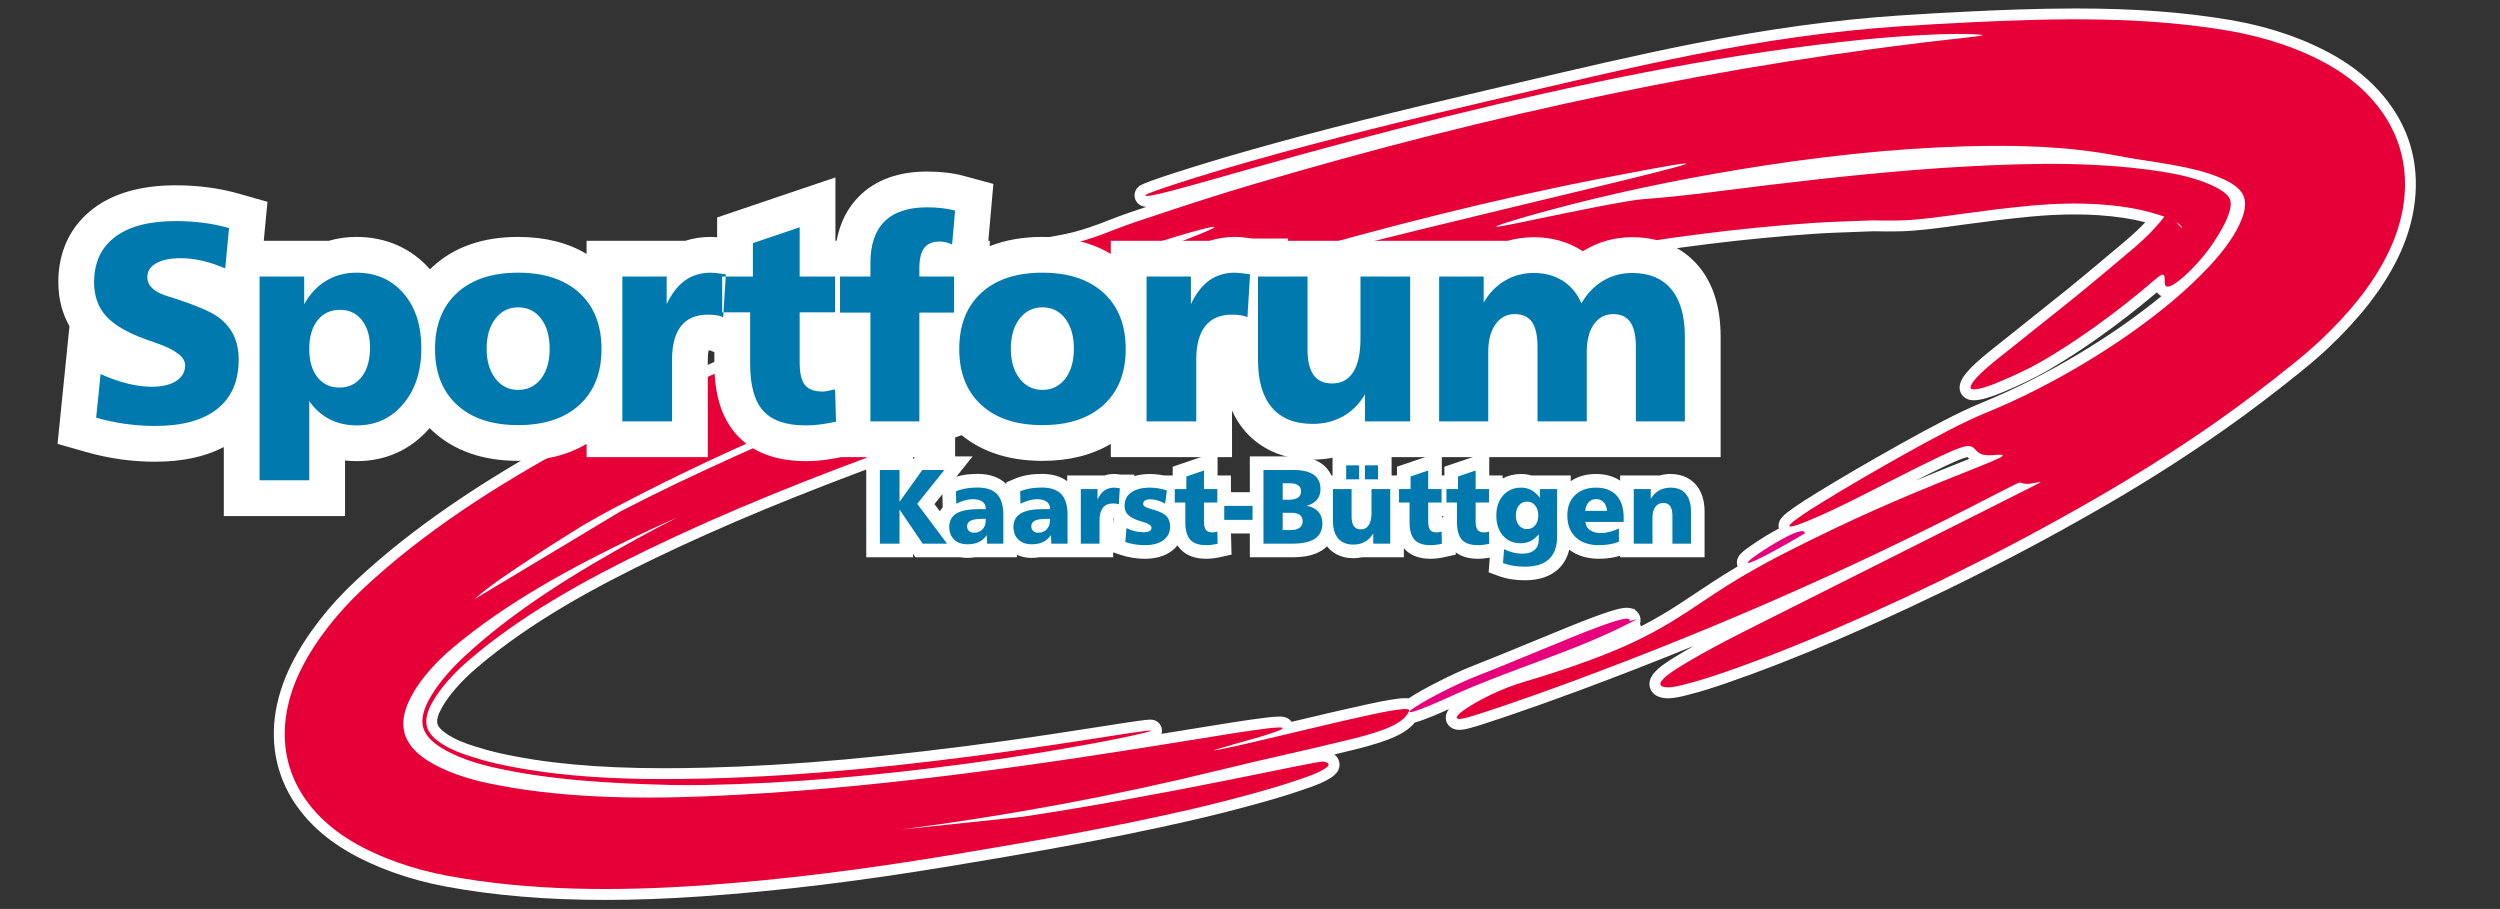 <?xml version="1.0" encoding="UTF-8" standalone="no"?>
<!DOCTYPE svg PUBLIC "-//W3C//DTD SVG 1.1//EN" "http://www.w3.org/Graphics/SVG/1.1/DTD/svg11.dtd">
<svg xmlns="http://www.w3.org/2000/svg" xmlns:xlink="http://www.w3.org/1999/xlink" xmlns:serif="http://www.serif.com/" width="65535" height="23827" viewBox="0 0 3119 1134" version="1.1" xml:space="preserve" style="fill-rule:evenodd;clip-rule:evenodd;stroke-linejoin:round;stroke-miterlimit:2;"><rect x="0" y="0" width="3119" height="1134" fill="#333333" stroke="none"/><g id="Page-1" serif:id="Page 1"><path d="M1130.53,410.485c0.045,-0.006 0.081,-0.007 0.1,-0.01c1.537,-0.234 3.199,-0.796 4.658,-1.256c7.101,-2.236 14.119,-4.762 21.102,-7.249c24.077,-8.58 48.067,-17.346 72.119,-25.924c41.249,-14.716 82.667,-28.883 124.021,-43.22c39.505,-13.698 79.137,-27.036 119.205,-38.997c9.887,-2.95 19.839,-5.814 29.812,-8.331c2.776,-0.702 5.579,-1.371 8.359,-1.91c1.384,-0.271 2.992,-0.604 4.351,-0.574c0.516,0.012 1.12,0.12 0.617,0.654c-0.631,0.673 -1.957,1.329 -2.843,1.78c-4.775,2.433 -9.913,4.518 -14.938,6.558c-19.492,7.908 -39.304,15.291 -59.057,22.661c-57.381,21.416 -114.89,42.64 -172.489,63.599c-26.148,9.514 -52.376,18.96 -78.805,27.789c-9.983,3.335 -20.064,6.575 -30.22,9.471c-6.954,1.983 -14.21,3.983 -21.369,5.069c-2.049,0.312 -4.704,0.418 -6.035,-0.948c-1.015,-1.043 -0.95,-2.635 -0.666,-3.965c0.307,-1.435 0.93,-2.857 1.586,-4.209c0.159,-0.328 0.332,-0.663 0.492,-0.988m-403.534,245.065c13.859,-8.079 28.081,-15.89 42.306,-23.388c152.088,-80.17 311.526,-144.71 475.47,-201.612c34.131,-11.845 68.679,-22.988 103.228,-33.542c18.753,-5.729 37.905,-11.75 56.996,-16.095c1.495,-0.341 3.176,-0.724 4.675,-0.789c0.167,-0.008 0.633,-0.02 0.69,0.143c0.054,0.156 -0.306,0.42 -0.46,0.521c-1.309,0.863 -3.015,1.565 -4.513,2.212c-3.131,1.354 -6.345,2.631 -9.559,3.874c-31.206,12.064 -62.857,23.358 -94.293,34.978c-21.327,7.881 -42.83,15.318 -64.515,22.347c-19.078,6.183 -38.287,12.075 -57.455,18.098c-19.329,6.075 -38.616,12.334 -57.692,19.186c-21.999,7.901 -43.491,16.618 -64.837,25.998c-95.608,42.013 -191.069,82.782 -283.342,130.8l-181.984,109.404c20.402,-18.108 47.09,-35.21 70.282,-50.698c14.109,-9.422 28.488,-18.564 42.907,-27.566c4.981,-3.111 9.971,-6.195 14.929,-9.28c1.578,-0.98 3.174,-1.981 4.713,-2.962c0.83,-0.528 1.695,-1.064 2.454,-1.629m865.474,-333.205c134.274,-38.744 270.515,-73.587 407.5,-100.167c339.931,-65.956 -249.869,64.437 -404.579,110.036c-18.537,5.462 -36.971,11.091 -55.46,16.661c-4.812,1.448 -9.671,2.836 -14.586,3.983c-3.059,0.714 -6.266,1.39 -9.399,1.706c-3.289,0.332 -6.282,0.34 -9.165,-0.766c-2.128,-0.818 -3.685,-1.638 -6.195,-1.817c-1.822,-0.13 -3.823,0.107 -5.681,0.414c-3.136,0.52 -6.291,1.341 -9.375,2.227l106.94,-32.277Zm1118.38,-71.859l0.008,-0.158c0.003,0.034 -0.002,0.097 -0.008,0.158m4.359,26.551c2.322,1.447 4.225,2.982 5.443,4.582c4.479,5.887 -0.726,1.585 -5.443,-4.582m-682.277,497.689c3.014,-0.709 6.07,-1.424 9.107,-2.144c-70.556,37.912 -150.118,59.739 -223.583,92.345c-12.024,5.335 -23.864,10.863 -36.05,15.871c-3.797,1.559 -7.62,3.069 -11.454,4.471c-1.415,0.516 -2.829,1.018 -4.236,1.481c-1.098,0.359 -2.2,0.706 -3.304,1.011c-0.81,0.225 -1.614,0.427 -2.413,0.577c-0.517,0.097 -1.086,0.183 -1.573,0.167c-0.603,-0.025 -1.094,-0.219 -0.8,-0.783c0.927,-1.789 4.62,-4.074 6.45,-5.267c10.894,-7.12 22.797,-13.424 34.54,-19.426c14.119,-7.218 28.567,-14.059 43.478,-19.898c39.902,-15.629 79.285,-32.408 119.001,-48.49c9.531,-3.857 19.129,-7.655 28.774,-11.287c7.615,-2.869 15.314,-5.665 23.123,-8.089c2.837,-0.878 5.723,-1.707 8.636,-2.376c2.001,-0.46 4.2,-0.924 6.253,-1.005c2.419,-0.094 4.951,0.251 4.051,2.842m218.658,-109.204c-15.055,8.909 -30.293,17.653 -45.852,25.849c-4.453,2.343 -8.974,4.639 -13.529,6.784c-1.557,0.731 -3.129,1.444 -4.693,2.103c-1.131,0.477 -2.282,0.946 -3.424,1.337c-0.74,0.256 -1.502,0.496 -2.244,0.632c-0.326,0.059 -0.903,0.134 -1.149,-0.005c-0.593,-0.337 0.315,-1.347 0.627,-1.685c2.811,-3.038 6.908,-5.855 10.436,-8.319c11.846,-8.274 24.406,-15.972 37.5,-22.72c2.824,-1.455 5.764,-2.826 8.728,-4.056c1.231,-0.511 2.51,-1.003 3.793,-1.436c1.067,-0.359 2.176,-0.702 3.297,-0.955c1.492,-0.334 3.35,-0.657 4.77,-0.213c1.306,0.406 1.703,1.327 1.752,2.482c0.002,0.068 -0,0.119 -0.012,0.202m85.139,-390.556c10.746,0.218 21.515,0.316 32.302,0.086c10.85,-0.232 21.793,-1.106 32.715,-2.296c14.94,-1.628 29.903,-3.757 44.86,-5.794c28.64,-3.901 57.326,-7.602 86.029,-10.282c29.029,-2.713 58.057,-3.63 86.574,-1.729c22.061,1.471 44.121,4.571 64.664,10.248c4.188,1.158 10.289,2.887 16.399,5.067c-3.795,5.012 -7.979,9.771 -11.555,13.752c-9.037,10.071 -19.361,19.442 -30.004,28.387c-23.271,19.561 -46.412,39.173 -70.1,58.379c-27.15,22.014 -54.869,43.538 -82.019,65.53c-10.744,8.703 -45.783,34.58 -48.147,46.607c-1.058,5.4 12.428,1.681 15.092,0.949c7.072,-1.947 14.143,-4.733 20.912,-7.51c10.463,-4.296 20.705,-9.066 30.852,-13.993c2.217,-1.075 4.447,-2.162 6.666,-3.288c12.402,-6.292 24.324,-13.435 35.988,-20.739c15.383,-9.632 30.486,-19.744 45.133,-30.202c26.498,-18.92 51.578,-38.747 75.881,-59.617c0.855,-0.736 1.732,-1.473 2.631,-2.182c0.697,-0.552 1.435,-1.116 2.185,-1.635c0.561,-0.388 1.176,-0.786 1.795,-1.131c0.432,-0.237 0.945,-0.51 1.445,-0.67c1.512,-0.484 2.608,-0.272 3.088,1.009c1.147,3.052 0.215,6.98 0.746,10.265c0.217,1.351 0.778,2.817 2.422,3.325c0.817,0.253 1.938,0.11 2.838,-0.125c1.496,-0.39 2.985,-1.105 4.332,-1.843c2.129,-1.165 4.153,-2.542 6.082,-3.956c2.778,-2.036 5.451,-4.231 7.996,-6.477c7.852,-6.929 14.963,-14.363 21.573,-22.093c6.105,-7.138 11.695,-14.585 16.644,-22.248c6.822,-10.554 13.49,-21.543 17.522,-32.848c2.351,-6.596 4.511,-14.986 1.011,-20.985c-3.121,-5.353 -10.183,-9.799 -15.988,-12.873c-17.406,-9.213 -39.615,-15.022 -60.285,-18.559c-81.947,-14.028 -169.834,-12.385 -255.549,-7.549c-80.41,4.536 -161.004,13.115 -241.437,22.729c-52.813,6.313 -106.112,14.107 -158.892,17.884c-2.719,0.195 -5.416,0.549 -8.102,0.931c-4.296,0.611 -8.598,1.308 -12.846,2.031c-11.953,2.028 -23.89,4.251 -35.774,6.555c-27.672,5.366 -55.272,11.146 -82.846,16.899c-10.185,2.126 -20.369,4.265 -30.559,6.185c-2.983,0.56 -5.994,1.105 -8.969,1.502c-0.82,0.11 -1.664,0.209 -2.458,0.223c-0.218,0.005 -0.875,0.015 -0.935,-0.174c-0.066,-0.203 0.559,-0.53 0.719,-0.613c0.775,-0.408 1.649,-0.758 2.498,-1.082c3.543,-1.354 7.216,-2.54 10.863,-3.688c16.139,-5.087 32.532,-9.744 48.888,-14.169c79.695,-21.559 160.549,-38.547 241.731,-51.877c92.738,-15.227 186.533,-25.89 279.346,-28.661c64.683,-1.934 129.732,-0.171 191.099,11.755c9.971,1.937 20.022,3.604 30.18,5.162c12.432,1.907 24.932,3.755 37.277,5.997c22.698,4.122 45.641,9.124 65.555,18.395c9.012,4.193 18.598,10.181 23.098,18.157c5.035,8.924 3.066,20.265 -0.621,30.133c-7.756,20.756 -23.393,41.052 -39.635,58.629c-29.447,31.87 -64.492,60.328 -101.479,86.207c-36.062,25.235 -74.343,48.051 -114.222,68.48c-21.164,10.841 -42.881,20.721 -65.018,29.782c-7.316,2.994 -14.5,6.229 -21.594,9.594c-8.218,3.901 -16.351,7.972 -24.392,12.129c-18.153,9.384 -36.092,19.15 -53.844,29.086c-34.52,19.319 -68.805,39.088 -102.326,59.681c-11.074,6.804 -22.209,13.766 -32.633,21.281c-2.779,2.001 -5.744,4.178 -8.061,6.558c-0.638,0.657 -2.4,2.451 -1.158,3.08c0.541,0.274 1.66,0.147 2.321,0.05c1.466,-0.213 2.972,-0.622 4.431,-1.048c2.231,-0.655 4.442,-1.426 6.651,-2.229c2.996,-1.093 6.025,-2.274 8.99,-3.498c20.963,-8.656 41.379,-18.534 61.525,-28.637c34.418,-17.264 68.526,-35.2 103.352,-51.824c4.49,-2.141 9.072,-4.245 13.668,-6.228c3.31,-1.427 6.695,-2.839 10.134,-4.05c3.137,-1.103 8.821,-3.134 12.157,-2.782c11.685,1.232 6.506,12.592 28.89,11.462c3.938,-0.199 8.53,-1.025 12.37,-0.392c0.519,0.085 1.337,0.303 1.181,0.907c-0.066,0.258 -0.369,0.559 -0.588,0.75c-0.398,0.347 -0.886,0.674 -1.34,0.951c-0.671,0.414 -1.388,0.798 -2.084,1.157c-0.921,0.476 -1.857,0.934 -2.793,1.369c-2.533,1.181 -5.082,2.287 -7.648,3.371c-7.611,3.207 -15.299,6.276 -22.957,9.329c-24.072,9.605 -48.127,19.214 -71.986,29.21c-33.244,13.928 -66.202,28.504 -98.592,43.953c-40.235,19.19 -80.404,38.975 -118.434,61.427c-22.868,13.499 -44.33,28.278 -66.272,42.786c-22.801,15.077 -45.997,28.242 -71.261,39.945c-18.156,8.411 -37.016,15.844 -55.873,22.727c-26.138,9.54 -52.628,17.955 -79.297,25.914c-3.276,0.977 -6.514,2.018 -9.725,3.131c-3.257,1.127 -6.488,2.323 -9.671,3.576c-6.316,2.485 -12.55,5.156 -18.627,8.046c-10.489,4.985 -20.858,10.454 -30.403,16.721c-3.972,2.606 -12.157,7.852 -13.576,11.981c-0.509,1.486 0.986,1.996 2.453,2.115c1.268,0.102 2.737,-0.08 4.051,-0.287c2.031,-0.32 4.098,-0.793 6.127,-1.331c5.922,-1.57 11.809,-3.458 17.675,-5.334c9.903,-3.166 19.778,-6.469 29.643,-9.835c29.354,-10.022 58.6,-20.464 87.678,-31.261c79.655,-29.577 158.451,-61.128 236.205,-94.795c74.614,-32.307 148.078,-66.59 220.494,-102.746c23.655,-11.812 47.131,-23.932 70.641,-36.012c6.625,-3.404 13.264,-6.834 19.992,-10.111c1.803,-0.876 3.635,-1.762 5.498,-2.548c0.49,-0.204 1.004,-0.421 1.535,-0.584c0.149,-0.046 0.532,-0.171 0.702,-0.103c9.382,3.836 15.916,0.337 25.625,-0.601c0.035,-0.005 0.146,0.019 0.121,0.095c-0.028,0.081 -0.174,0.192 -0.25,0.246c-0.213,0.157 -0.432,0.291 -0.645,0.417c-0.361,0.212 -0.726,0.416 -1.08,0.608c-3.053,1.65 -6.187,3.217 -9.279,4.78c-16.414,8.311 -32.852,16.562 -49.264,24.834c-93.172,46.963 -186.543,93.625 -279.709,140.545c-36.496,18.376 -73.844,36.86 -108.323,58.036c-7.839,4.815 -18.64,11.399 -24.012,18.264c-3.978,5.082 -1.304,7.525 4.849,8.24c7.295,0.848 18.048,-2.078 25.325,-3.931c15.45,-3.931 30.828,-8.894 45.917,-14.084c46.537,-16.011 92.521,-34.301 137.562,-53.7c119.446,-51.441 234.6,-109.184 345.405,-174.201c46.576,-27.328 92.095,-56.573 135.74,-87.274c32.32,-22.738 63.338,-46.525 93.75,-71.051c11.492,-9.267 22.787,-18.86 33.363,-28.844c34.315,-32.388 63.342,-67 83.053,-106.27c21.812,-43.457 28.555,-90.363 15.771,-133.109c-12.771,-42.702 -44.271,-78.141 -86.402,-102.606c-36.83,-21.388 -81.974,-36.278 -127.33,-44.005c-104.961,-17.884 -212.635,-15.748 -322.168,-10.496c-29.109,1.396 -58.326,3.052 -87.434,4.997c-85.908,5.734 -170.449,18.174 -255.695,35.047c-85.168,16.855 -169.652,37.335 -254.235,57.155c-102.047,23.912 -202.977,48.291 -303.899,77.096c-30.173,8.614 -60.216,17.706 -90.071,27.373c-9.106,2.948 -18.189,5.969 -27.192,9.263c-2.531,0.923 -5.076,1.885 -7.567,2.968c-0.686,0.299 -1.399,0.62 -2.078,1.002c-0.215,0.12 -0.763,0.413 -0.867,0.656c-0.374,0.874 0.78,0.998 1.552,1.023c2.017,0.071 4.339,-0.337 6.338,-0.701c8.67,-1.571 17.352,-3.838 25.86,-6.081c32.32,-8.519 64.378,-17.893 96.542,-26.972c162.864,-45.968 325.559,-87.729 491.459,-120.124c81.895,-15.994 164.516,-28.975 247.002,-38.309c31.668,-3.584 63.482,-6.418 95.152,-8.233c21.494,-1.231 43.104,-2.059 64.42,-1.456c4.811,0.136 9.69,0.37 14.446,0.871c0.371,0.037 0.82,0.089 1.187,0.207c0.063,0.02 0.373,0.128 0.271,0.26c-0.251,0.331 -1.722,0.583 -2.095,0.655c-4.608,0.883 -9.395,1.385 -13.996,1.884c-305.149,32.946 -595.567,95.533 -892.271,183.07c-39.466,11.643 -78.774,24.304 -117.822,37.277c-19.135,6.357 -38.787,12.617 -57.522,20.053c-8.616,3.417 -17.256,6.736 -26.103,9.687c-6.991,2.33 -14.113,4.481 -21.295,6.296c-11.939,3.015 -23.878,5.104 -35.973,7.262c-7.67,1.37 -15.53,3.764 -23.05,5.957c-14.076,4.103 -28.093,8.55 -42.042,13.126c-44.489,14.596 -88.729,30.288 -132.44,46.906c-135.995,51.702 -268.472,109.915 -395.2,178.451c-94.249,50.974 -184.609,109.046 -259.964,179.394c-31.69,29.584 -59.693,64.681 -77.706,100.565c-19.814,39.466 -26.477,81.992 -15.07,120.975c11.414,39.004 39.912,71.376 78.008,94.066c34.533,20.566 77.19,35.299 119.913,43.189c101.815,18.806 208.854,19.419 316.095,12.01c102.561,-7.087 204.41,-20.298 306.581,-37.217c100.907,-16.709 200.596,-34.022 300.664,-56.963c26.132,-5.992 52.248,-12.592 78.099,-19.658c20.256,-5.537 40.539,-11.394 60.363,-18.237c10.578,-3.651 24.337,-8.116 33.372,-14.361c6.686,-4.619 3.448,-6.826 -2.788,-8.154c-0.864,-0.183 -2.505,0.118 -3.424,0.241c-2.432,0.326 -4.884,0.745 -7.317,1.183c-8.429,1.509 -16.85,3.19 -25.268,4.886c-28.581,5.75 -57.15,11.675 -85.765,17.364c-84.404,16.78 -169.182,32.495 -254.079,45.255l-151.679,16.004c133.169,-17.438 264.832,-41.542 398.446,-74.439c55.442,-13.652 111.273,-25.389 166.609,-39.13c8.938,-2.221 17.877,-4.678 26.629,-7.471c6.955,-2.222 13.921,-4.711 20.509,-7.816c5.123,-2.413 10.148,-5.266 14.322,-8.833c3.572,-3.05 6.405,-6.604 8.058,-10.537c0.664,-1.58 -1.457,-1.978 -2.797,-2.113c-3.313,-0.334 -7.149,0.131 -10.495,0.567c-12.891,1.679 -25.846,4.446 -38.583,7.224c-36.457,7.95 -72.785,16.825 -109.15,25.406c-25.864,6.104 -51.917,12.578 -77.987,17.65c-1.011,0.197 -2.054,0.38 -3.097,0.513c-0.246,0.035 -0.523,0.064 -0.786,0.065c-0.04,0.001 -0.263,0.001 -0.251,-0.073c0.014,-0.08 0.268,-0.191 0.312,-0.211c0.302,-0.143 0.608,-0.26 0.894,-0.364c1.206,-0.436 2.419,-0.822 3.612,-1.189c13.919,-4.279 28.01,-8.094 41.988,-12.066c9.382,-2.668 18.811,-5.418 27.986,-8.651c2.39,-0.84 4.81,-1.745 7.075,-2.79c0.894,-0.41 2.534,-1.153 3.095,-1.868c1.157,-1.472 -3.08,-1.362 -3.862,-1.358c-4.601,0.01 -9.486,0.558 -14.132,1.123c-28.178,3.421 -56.4,8.216 -84.522,12.793c-205.754,33.486 -410.937,63.546 -617.26,72.029c-91.408,3.759 -186.213,1.682 -272.239,-16.585c-26.252,-5.574 -53.621,-14.761 -74.629,-28.126c-13.721,-8.732 -25.259,-20.461 -28.91,-35.169c-3.665,-14.755 0.95,-29.938 8.455,-44.443c4.703,-9.093 10.984,-17.998 17.647,-26.303c9.57,-11.935 21.349,-23.714 33.478,-33.957c67.788,-57.243 148.803,-100.952 231.281,-140.606c12.091,-5.811 24.352,-11.424 36.594,-16.919c3.154,-1.414 6.305,-2.819 9.448,-4.18c0.684,-0.294 1.381,-0.602 2.047,-0.866c0.075,-0.03 0.153,-0.06 0.213,-0.08c0.022,-0.006 0.04,-0.014 0.061,-0.021c0.006,-0.002 0.025,-0.007 0.028,-0.008l0.004,0.002c-0,-0 -0.005,0.006 -0.008,0.007c-0.006,0.003 -0,0.003 -0.011,0.009c-0.012,0.006 -0.008,0.007 -0.023,0.014c-0.034,0.019 -0.097,0.055 -0.167,0.088c-15.55,7.961 -31.124,16.028 -46.401,24.441c-78.287,43.113 -154.65,89.696 -217.934,148.403c-17.477,16.212 -34.54,35.684 -44.826,55.405c-5.3,10.165 -9.071,21.831 -6.522,32.215c2.596,10.556 11.553,18.92 21.308,25.173c18.91,12.118 43.591,20.198 67.116,25.523c70.823,16.033 145.975,19.825 220.937,21.831c14.475,0.384 29.176,0.277 43.738,0.001c107.988,-2.039 216.017,-12.038 324.329,-26.492c52.616,-7.022 105.274,-15.508 157.624,-25.176c16.966,-3.133 33.974,-6.457 50.838,-10.131c5.061,-1.104 10.121,-2.245 15.119,-3.532c1.527,-0.393 3.083,-0.814 4.568,-1.275c0.801,-0.248 1.716,-0.524 2.427,-0.911c0.256,-0.142 0.43,-0.311 0.106,-0.396c-0.464,-0.122 -1.195,-0.073 -1.712,-0.041c-2.84,0.158 -5.756,0.548 -8.608,0.927c-11.999,1.593 -24.019,3.5 -36.019,5.367c-43.877,6.826 -87.81,13.713 -131.771,19.785c-125.404,17.318 -251.322,30.732 -376.514,33.827c-88.663,2.193 -179.67,-0.045 -262.902,-18.869c-10.299,-2.329 -20.441,-5.294 -30.335,-8.415c-12.609,-3.977 -25.141,-8.73 -35.736,-15.438c-9.081,-5.747 -17.729,-13.187 -19.917,-23.102c-2.105,-9.545 1.979,-20.398 7.151,-29.546c10.678,-18.881 28.077,-37.426 45.729,-52.565c64.746,-55.527 143.258,-99.09 222.614,-137.517c99.295,-48.084 202.993,-89.259 307.249,-127.262c164.559,-59.986 331.214,-112.245 500.003,-159.699c33.057,-9.295 66.365,-18.477 99.665,-26.948c181.048,-46.053 360.915,-80.775 545.371,-93.659c25.647,-1.792 51.031,-2.337 76.567,-3.347" style="fill:#e6007c;fill-rule:nonzero;"/><path d="M2724.38,251.802l-16.073,-1.17l1.82,-0.217l-9.023,-0.878l23.253,-0.812c0.177,1.493 0.061,2.685 0.023,3.077m-1591.58,182.579c-6.855,0 -11.076,-2.856 -13.41,-5.252c-2.364,-2.429 -6.044,-7.764 -4.221,-16.288c0.622,-2.92 1.744,-5.44 2.652,-7.308c0.107,-0.222 0.231,-0.47 0.355,-0.717l0.16,-0.318l3.232,-6.587l7.076,-0.884c0.488,-0.108 1.398,-0.397 2.019,-0.595l0.543,-0.172c6.301,-1.985 12.739,-4.279 18.966,-6.498l1.664,-0.593c12.22,-4.354 24.637,-8.836 36.645,-13.171c11.615,-4.193 23.627,-8.529 35.466,-12.751c31.417,-11.208 63.425,-22.269 94.379,-32.966c9.92,-3.428 19.84,-6.856 29.756,-10.294c35.129,-12.181 76.831,-26.361 119.77,-39.179c8.29,-2.474 19.233,-5.673 30.373,-8.485c2.452,-0.621 5.708,-1.418 9.098,-2.075l0.199,-0.039c1.687,-0.331 3.997,-0.785 6.563,-0.785c0.161,0 0.32,0.002 0.479,0.005c7.023,0.159 11.332,4.537 13.024,8.581c2.109,5.042 1.001,10.92 -2.822,14.977c-2.031,2.167 -4.387,3.461 -6.434,4.503l-0.127,0.064c-5.287,2.695 -10.719,4.899 -15.973,7.032c-19.428,7.882 -39.354,15.316 -58.624,22.506l-0.818,0.305c-59.273,22.122 -117.342,43.533 -172.593,63.638c-23.857,8.68 -51.615,18.71 -79.145,27.908c-12.26,4.095 -21.759,7.071 -30.799,9.65c-7.349,2.095 -15.182,4.242 -23.058,5.436c-1.553,0.236 -2.992,0.352 -4.395,0.352m-534.085,324.949l-16.021,-21.807c18.659,-16.561 42.364,-32.305 63.279,-46.196c2.865,-1.902 5.697,-3.783 8.478,-5.64c12.341,-8.241 26.086,-17.072 43.257,-27.793c2.998,-1.872 6.002,-3.737 8.999,-5.596l5.946,-3.694c1.543,-0.958 3.095,-1.931 4.591,-2.884l0.341,-0.217c0.492,-0.312 1.05,-0.666 1.312,-0.86l0.607,-0.451l0.653,-0.381c13.101,-7.638 27.505,-15.602 42.813,-23.67c137.343,-72.398 293.486,-138.612 477.35,-202.428c32.651,-11.332 66.577,-22.355 103.713,-33.701l5.22,-1.597c17.17,-5.26 34.923,-10.698 52.731,-14.752c1.846,-0.421 4.374,-0.996 7.099,-1.115c0.163,-0.007 0.437,-0.017 0.747,-0.017c6.174,0 11.425,3.649 13.377,9.297c2.134,6.066 -0.225,12.665 -5.896,16.351c-2.126,1.403 -4.355,2.36 -6.145,3.128l-0.391,0.168c-3.629,1.57 -7.273,3.001 -10.041,4.072c-21.883,8.46 -44.29,16.655 -65.958,24.58c-9.516,3.481 -19.03,6.96 -28.525,10.47c-21.143,7.812 -43.023,15.392 -65.036,22.528c-13.388,4.339 -27.031,8.594 -40.225,12.71c-5.783,1.804 -11.567,3.608 -17.347,5.425c-15.795,4.963 -36.568,11.611 -57.173,19.011c-20.603,7.4 -41.525,15.79 -63.962,25.65c-11.484,5.046 -22.965,10.074 -34.439,15.099c-82.127,35.968 -167.048,73.159 -247.729,115.123l-181.625,109.187Zm2123.57,-488.501l-0,0.802l1,-0.765c-0.324,-0.024 -0.657,-0.037 -1,-0.037m-11.874,7.078c-0.29,0.536 -0.535,1.074 -0.74,1.611l1.223,-1.346l-0.483,-0.265Zm-1.186,3.002c-0.565,2.167 -0.527,4.264 -0.182,6.036l4.546,-7.295l-2.382,-1.306l-0.094,0.125c-0.622,0.822 -1.252,1.636 -1.888,2.44m-254.667,289.274c-1.82,0.407 -4.771,1.445 -5.863,1.831l-0.193,0.067c-3.155,1.112 -6.318,2.44 -9.265,3.71c-4.118,1.777 -8.436,3.744 -13.199,6.015c-12.125,5.787 -24.287,11.799 -36.359,17.862c22.734,-9.455 45.867,-18.684 66.467,-26.904c0.215,-0.085 0.429,-0.171 0.644,-0.257c-0.632,-0.621 -1.23,-1.246 -1.806,-1.867c-0.131,-0.142 -0.281,-0.302 -0.426,-0.457m-117.693,-281.624c-6.8,0.268 -13.59,0.504 -20.378,0.739c-18.144,0.629 -36.906,1.28 -55.369,2.57c-165.799,11.58 -338.332,41.219 -542.968,93.272c-35.253,8.968 -69.998,18.611 -99.337,26.86c-181.759,51.1 -344.992,103.235 -499.028,159.385c-122.199,44.543 -219.427,84.811 -305.98,126.725c-65.849,31.887 -150.329,76.117 -219.691,135.602c-18.87,16.184 -34.051,33.565 -42.746,48.94c-4.688,8.291 -6.716,15.37 -5.711,19.93c0.977,4.427 5.66,9.322 13.915,14.546c8.038,5.09 18.078,9.395 32.558,13.962c11.678,3.684 20.698,6.188 29.245,8.121c57.984,13.113 124.009,19.221 207.787,19.221c16.257,0 33.195,-0.224 51.781,-0.684c108.811,-2.689 227.966,-13.399 374.991,-33.703c41.144,-5.682 82.988,-12.194 123.453,-18.492l11.911,-1.855c10.629,-1.657 21.621,-3.371 32.497,-4.814l0.121,-0.017c3.05,-0.405 6.204,-0.824 9.524,-1.007c0.454,-0.029 1.06,-0.058 1.65,-0.058c1.528,0 2.924,0.171 4.268,0.524c5.498,1.443 9.506,5.989 10.204,11.58c0.242,1.937 0.064,3.854 -0.482,5.648c15.594,-2.496 31.003,-4.989 46.204,-7.464l10.862,-1.773c24.276,-3.973 49.378,-8.081 74.205,-11.097c5.035,-0.611 10.397,-1.209 15.739,-1.222l0.546,-0.003c6.866,0 11.807,2.218 14.718,6.601c2.963,-0.704 5.927,-1.409 8.89,-2.114c27.209,-6.476 55.344,-13.171 83.154,-19.236c13.993,-3.052 26.641,-5.717 39.722,-7.422c3.083,-0.402 6.382,-0.794 9.805,-0.794c1.326,0 2.607,0.061 3.809,0.182c0.205,0.021 0.408,0.044 0.608,0.069l0.322,-0.209c11.449,-7.484 23.962,-14.104 35.778,-20.143c16.793,-8.584 30.999,-15.083 44.707,-20.45c24.639,-9.652 49.551,-19.938 73.642,-29.885c14.796,-6.109 30.095,-12.426 45.212,-18.548c11.073,-4.48 20.316,-8.105 29.087,-11.409c6.977,-2.628 15.273,-5.678 23.884,-8.35c3.694,-1.143 6.749,-1.982 9.622,-2.641c2.707,-0.622 5.643,-1.216 8.756,-1.339c0.403,-0.016 0.801,-0.025 1.196,-0.025c3.144,0 5.711,0.57 7.8,1.449c0.521,-0.124 1.042,-0.247 1.562,-0.37l0.551,1.449c2.034,1.241 3.473,2.769 4.471,4.174c2.709,3.807 3.471,8.586 2.146,13.245l1.211,3.188c17.243,-8.846 34.105,-18.745 51.113,-29.99c4.597,-3.04 9.172,-6.092 13.745,-9.141c17.075,-11.386 34.731,-23.161 53.115,-34.012c0.847,-0.5 1.691,-0.996 2.54,-1.494c-0.326,-0.877 -0.565,-1.793 -0.713,-2.74c-0.492,-3.169 -0.15,-7.951 4.272,-12.731c3.695,-3.994 8.418,-7.292 12.214,-9.942l0.414,-0.289c11.573,-8.083 23.429,-15.368 35.297,-21.689c-0.073,-0.313 -0.136,-0.629 -0.19,-0.948c-0.839,-5.025 0.917,-9.818 5.221,-14.245c3.051,-3.136 6.553,-5.737 9.88,-8.133c11.038,-7.956 22.582,-15.149 33.462,-21.832c30.293,-18.61 62.959,-37.662 102.804,-59.962c19.816,-11.092 37.559,-20.675 54.239,-29.299c8.905,-4.603 17.019,-8.637 24.806,-12.334c8.044,-3.815 15.328,-7.051 22.274,-9.894c22.346,-9.146 43.869,-19.004 63.97,-29.3c39.964,-20.473 77.858,-43.189 112.627,-67.519c17.577,-12.299 33.614,-24.422 48.265,-36.5c-2.246,-1.134 -4.171,-2.746 -5.687,-4.734c-23.234,19.652 -46.191,37.534 -69.962,54.507c-14.88,10.625 -30.295,20.94 -45.817,30.661c-9.958,6.235 -23.169,14.295 -37.053,21.339c-2.36,1.198 -4.694,2.335 -6.884,3.396c-12.486,6.064 -22.24,10.486 -31.62,14.337c-6.658,2.732 -14.43,5.83 -22.468,8.041c-5.917,1.627 -10.659,2.416 -14.512,2.416c-7.722,0 -12.055,-3.295 -14.33,-6.06c-2.948,-3.581 -4.109,-8.326 -3.189,-13.02c2.53,-12.871 18.593,-27.55 47.351,-50.136c2.217,-1.741 4.125,-3.239 5.577,-4.415c13.462,-10.905 27.264,-21.853 40.611,-32.441c13.626,-10.81 27.717,-21.988 41.404,-33.085c19.888,-16.126 39.773,-32.862 59.003,-49.047l10.911,-9.179c10.949,-9.203 19.449,-17.129 26.496,-24.718c-17.028,-4.386 -36.571,-7.336 -58.161,-8.776c-9.706,-0.647 -19.851,-0.976 -30.152,-0.976c-17.008,0 -35.261,0.9 -54.254,2.676c-29.204,2.727 -58.332,6.522 -85.46,10.216l-6.939,0.95c-12.522,1.717 -25.47,3.492 -38.282,4.888c-12.66,1.38 -23.747,2.157 -33.896,2.374c-9.503,0.203 -19.504,0.183 -32.466,-0.078m149.619,-248.377l2,6.297l-4.34,5.704c-3.366,4.422 -8.204,5.327 -10.271,5.713c-4.998,0.959 -9.853,1.485 -14.55,1.993l-0.582,0.063c-287.596,31.051 -578.68,90.778 -889.89,182.595c-34.075,10.052 -71.374,21.853 -117.383,37.138c-2.941,0.977 -5.896,1.953 -8.857,2.93c-15.952,5.266 -32.446,10.71 -47.936,16.858c-7.862,3.118 -17.192,6.737 -26.815,9.947c-7.969,2.656 -15.251,4.808 -22.269,6.581c-11.895,3.004 -23.825,5.131 -35.362,7.188l-1.552,0.277c-6.209,1.108 -12.94,3.079 -19.449,4.985l-2.185,0.639c-12.264,3.576 -25.486,7.704 -41.609,12.993c-43.691,14.335 -88.051,30.045 -131.847,46.695c-147.212,55.967 -275.948,114.095 -393.564,177.703c-107.424,58.098 -191.54,116.118 -257.156,177.374c-31.891,29.773 -58.468,64.126 -74.834,96.728c-19.29,38.422 -24.191,76.826 -14.173,111.064c10.056,34.362 34.925,64.173 71.919,86.208c31.678,18.865 72.671,33.604 115.429,41.501c59.012,10.9 122.419,16.198 193.842,16.198c37.291,0 76.166,-1.433 118.848,-4.382c94.064,-6.5 193.928,-18.625 305.298,-37.066c89.178,-14.767 192.601,-32.427 294.531,-55.589c-73.819,14.127 -137.281,25.096 -196.434,33.986l-0.594,0.076l-151.68,16.004l-3.19,-26.985c135.034,-17.682 262.58,-41.368 389.64,-72.365c-2.642,-0.732 -5.016,-2.225 -6.804,-4.335l-4.071,-4.802l0.899,-5.483l-1.844,0.301c-185.953,30.264 -402.466,63.296 -618.883,72.195c-25.821,1.061 -49.609,1.577 -72.725,1.577c-78.067,0 -144.435,-6.034 -202.896,-18.447c-21.924,-4.656 -53.444,-13.631 -79.1,-29.954c-18.678,-11.885 -30.713,-26.879 -34.804,-43.36c-4.003,-16.118 -0.872,-33.769 9.574,-53.961c4.637,-8.965 10.891,-18.308 19.118,-28.561c9.777,-12.194 21.987,-24.586 35.309,-35.835c72.43,-61.164 159.015,-106.343 234.161,-142.471c10.722,-5.154 22.452,-10.578 36.917,-17.069c3.567,-1.6 6.563,-2.933 9.612,-4.253l0.456,-0.198c0.644,-0.278 1.29,-0.554 1.914,-0.804l0.347,-0.173l0.586,-0.176l4.987,-1.87l21.143,9.758l-3.633,4.415c72.267,-32.591 152.91,-64.942 248.746,-99.875c154.685,-56.386 318.556,-108.727 500.979,-160.014c29.5,-8.294 64.45,-17.994 99.993,-27.035c206.253,-52.465 380.312,-82.349 547.774,-94.045c18.938,-1.323 37.942,-1.982 56.321,-2.62c6.88,-0.238 13.762,-0.477 20.655,-0.75l0.407,-0.015l0.406,0.008c12.764,0.258 22.526,0.282 31.738,0.086c9.349,-0.201 19.664,-0.926 31.531,-2.22c12.439,-1.355 25.197,-3.105 37.535,-4.797l6.963,-0.952c27.424,-3.735 56.896,-7.573 86.6,-10.348c19.828,-1.853 38.934,-2.792 56.782,-2.792c10.902,0 21.654,0.348 31.959,1.035c25.043,1.67 47.713,5.273 67.38,10.709c4.772,1.319 11.055,3.12 17.347,5.367l17.451,6.228l-8.74,11.543l8.845,-9.736c3.924,2.445 6.889,5.023 9.066,7.88c2.088,2.745 6.967,9.157 3.064,17.028l-3.744,7.554l-8.505,0.039c-4.026,0 -8.677,-0.938 -17.274,-11.955c-2.137,2.521 -4.239,4.891 -6.176,7.047c-8.322,9.275 -18.292,18.717 -31.37,29.709l-10.898,9.168c-19.324,16.264 -39.305,33.081 -59.387,49.364c-13.798,11.189 -27.947,22.412 -41.63,33.267c-13.294,10.546 -27.04,21.45 -40.395,32.267c-1.535,1.244 -3.552,2.829 -5.896,4.67c-2.998,2.354 -6.499,5.104 -10.168,8.068c6.051,-2.677 12.616,-5.743 20.285,-9.467c2.083,-1.01 4.292,-2.086 6.452,-3.182c12.919,-6.554 25.451,-14.204 34.927,-20.138c15.059,-9.429 30.014,-19.437 44.448,-29.744c25.45,-18.171 49.957,-37.427 74.924,-58.867c1.14,-0.98 2.115,-1.789 3.058,-2.534c1.058,-0.838 1.973,-1.521 2.872,-2.144c1.031,-0.713 1.984,-1.31 2.924,-1.833c1.018,-0.561 2.317,-1.228 3.906,-1.737c1.84,-0.59 3.679,-0.889 5.468,-0.889c5.994,0 11.291,3.349 13.883,8.651c1.088,-0.887 2.194,-1.827 3.311,-2.813c6.873,-6.066 13.492,-12.848 20.236,-20.736c5.776,-6.753 11.009,-13.747 15.557,-20.789c7.266,-11.239 12.788,-20.647 16.138,-30.04c2.41,-6.761 2.112,-9.186 1.996,-9.696c-0.439,-0.655 -2.62,-3.401 -10.532,-7.589c-13.796,-7.303 -33.237,-13.242 -56.219,-17.176c-42.586,-7.29 -90.157,-10.833 -145.433,-10.833c-31.228,0 -65.247,1.099 -107.058,3.458c-85.204,4.806 -169.434,14.149 -240.59,22.655c-13.912,1.662 -28.124,3.462 -41.867,5.203c-38.578,4.885 -78.469,9.937 -117.668,12.742c-2.345,0.168 -4.826,0.498 -7.157,0.83c-3.669,0.522 -7.634,1.149 -12.482,1.974c-10.656,1.808 -21.924,3.873 -35.466,6.499c-26.28,5.096 -52.969,10.666 -78.778,16.052l-5.567,1.162c-9.524,1.988 -19.373,4.045 -29.131,5.883c-2.898,0.545 -6.269,1.162 -9.69,1.618c-1.128,0.152 -2.499,0.313 -4.002,0.34c-0.059,0.002 -0.221,0.005 -0.407,0.005c-7.852,0 -12.298,-5.181 -13.72,-9.618c-0.605,-1.877 -0.804,-4.028 -0.479,-6.199c-98.569,23.822 -201.862,49.225 -253.993,64.59c-13.336,3.929 -26.868,8.021 -39.953,11.977c-5.141,1.555 -10.283,3.11 -15.429,4.66c-4.179,1.257 -9.704,2.872 -15.416,4.205c-3.249,0.758 -7.111,1.588 -11.124,1.993c-1.786,0.18 -3.306,0.264 -4.782,0.264c-3.872,0 -7.343,-0.608 -10.611,-1.861c-0.484,-0.186 -0.932,-0.367 -1.368,-0.543c-0.345,-0.14 -0.796,-0.323 -1.044,-0.411c-0.357,0.001 -1.059,0.05 -2.382,0.269c-2.709,0.448 -5.614,1.241 -7.842,1.88l-7.677,-26.068l107.099,-32.323c150.61,-43.458 284.29,-76.316 408.679,-100.451c83.884,-16.276 100.293,-18.52 105.53,-18.52c8.94,0 13.761,6.317 14.457,12.187c0.165,1.389 0.121,2.898 -0.195,4.423c17.183,-3.169 34.509,-6.189 51.969,-9.056c102.387,-16.811 194.349,-26.243 281.141,-28.835c15.232,-0.455 29.296,-0.676 42.998,-0.676c57.784,0 107.21,4.146 151.099,12.674c8.693,1.69 18.114,3.301 29.648,5.071l5.339,0.816c10.591,1.616 21.542,3.287 32.307,5.243c23.069,4.189 47.379,9.444 68.861,19.445c14.188,6.601 24.012,14.608 29.196,23.798c6.31,11.183 6.402,25.168 0.274,41.567c-7.273,19.463 -21.137,40.101 -42.384,63.095c-27.408,29.663 -61.318,58.486 -103.668,88.118c-35.784,25.04 -74.751,48.403 -115.817,69.44c-20.783,10.646 -43.011,20.828 -66.066,30.264c-6.485,2.654 -13.327,5.695 -20.917,9.295c-4.502,2.137 -9.126,4.396 -13.967,6.824c2.714,-0.695 5.45,-1.16 8.135,-1.16c0.766,0 1.523,0.039 2.25,0.116c9.757,1.028 14.683,6.336 17.328,9.188c1.666,1.795 2.114,2.277 7.142,2.277c0.722,0 1.498,-0.021 2.309,-0.061c0.857,-0.044 1.892,-0.139 2.988,-0.24c2.054,-0.189 4.381,-0.404 6.836,-0.404c1.964,0 3.744,0.136 5.442,0.416c5.905,0.966 8.986,4.481 10.295,6.491c2.154,3.305 2.82,7.398 1.827,11.23c-0.741,2.89 -2.365,5.455 -4.819,7.591c-0.92,0.802 -1.965,1.558 -3.186,2.303c-1.048,0.647 -2.115,1.211 -2.921,1.628c-1.08,0.557 -2.186,1.1 -3.296,1.616c-2.371,1.106 -4.87,2.207 -8.097,3.57c-7.869,3.316 -16.02,6.566 -23.211,9.433c-22.23,8.87 -47.43,18.925 -71.769,29.121c-35.423,14.841 -67.477,29.131 -97.993,43.686c-44.622,21.282 -81.659,39.776 -117.375,60.863c-17.742,10.473 -35.083,22.037 -51.853,33.221c-4.601,3.068 -9.206,6.139 -13.833,9.198c-3.18,2.103 -6.354,4.16 -9.528,6.175c31.092,-12.675 61.817,-25.582 92.034,-38.666c73.272,-31.726 147.231,-66.19 219.824,-102.434c20.634,-10.304 41.515,-21.039 61.708,-31.421l10.469,-5.382c6.039,-3.104 12.283,-6.314 18.575,-9.378c1.745,-0.849 3.902,-1.897 6.166,-2.852l0.113,-0.047c0.628,-0.262 1.576,-0.657 2.719,-1.008c0.542,-0.169 2.309,-0.72 4.558,-0.72c1.799,0 3.55,0.337 5.205,1.003c1.346,0.551 2.439,0.775 3.718,0.775c1.77,0 4.002,-0.425 6.586,-0.916c2.514,-0.478 5.353,-1.017 8.62,-1.349l0.667,-0.094l0.967,-0.001c4.399,0 8.556,2.123 11.123,5.679l4.068,5.636l-2.221,6.763c-0.654,1.913 -2.074,4.642 -5.132,6.852c-0.669,0.488 -1.259,0.849 -1.703,1.112c-0.515,0.302 -1.016,0.583 -1.502,0.847c-2.86,1.547 -5.704,2.983 -8.453,4.37l-1.191,0.602c-11.104,5.622 -22.226,11.221 -33.343,16.817l-15.936,8.025c-49.043,24.719 -98.955,49.764 -147.223,73.985c-43.442,21.798 -88.362,44.338 -132.49,66.562l-7.904,3.976c-29.795,14.983 -60.494,30.421 -89.145,47.32c11.184,-3.284 21.692,-6.805 30.273,-9.756c42.753,-14.709 87.438,-32.154 136.607,-53.33c120.513,-51.902 236.218,-110.255 343.903,-173.442c46.364,-27.203 91.716,-56.363 134.799,-86.668c29.521,-20.768 59.954,-43.834 93.038,-70.515c12.68,-10.224 23.333,-19.431 32.566,-28.147c36.821,-34.755 63.066,-68.278 80.236,-102.485c20.899,-41.637 26.189,-85.362 14.897,-123.12c-11.243,-37.594 -39.729,-71.244 -80.207,-94.749c-33.697,-19.567 -77.303,-34.611 -122.789,-42.361c-56.17,-9.57 -116.068,-14.028 -188.502,-14.028c-35.984,0 -72.032,1.148 -103.077,2.457m-1731.43,1082.55c-73.098,0 -138.119,-5.448 -198.778,-16.651c-45.845,-8.467 -90.023,-24.405 -124.398,-44.877c-42.999,-25.611 -72.078,-60.856 -84.096,-101.924c-11.983,-40.954 -6.462,-86.213 15.967,-130.888c18.032,-35.921 45.895,-72.023 80.576,-104.401c67.332,-62.857 153.286,-122.198 262.774,-181.414c118.683,-64.185 248.489,-122.802 396.835,-179.2c44.185,-16.798 88.944,-32.651 133.033,-47.116c16.417,-5.384 29.913,-9.598 42.474,-13.26l2.154,-0.63c7.203,-2.109 14.652,-4.29 22.312,-5.657l1.556,-0.278c11.58,-2.065 22.517,-4.015 33.477,-6.783c6.358,-1.606 13.007,-3.573 20.327,-6.013c8.988,-2.998 17.879,-6.447 25.39,-9.426c15.01,-5.958 30.577,-11.172 45.745,-16.184c-0.061,-0.002 -0.122,-0.004 -0.183,-0.006c-7.332,-0.243 -11.006,-4.331 -12.542,-6.745c-2.5,-3.931 -2.883,-8.869 -1.024,-13.208c1.919,-4.498 5.535,-6.505 6.723,-7.165c1.195,-0.671 2.339,-1.189 3.298,-1.606c2.944,-1.28 5.859,-2.372 8.322,-3.27c9.826,-3.594 19.499,-6.782 27.666,-9.426c28.892,-9.355 59.349,-18.612 90.526,-27.511c95.858,-27.36 191.066,-50.673 304.529,-77.26c12.915,-3.027 25.828,-6.068 38.742,-9.111c70.577,-16.625 143.558,-33.816 215.955,-48.144c92.806,-18.369 177.012,-29.908 257.428,-35.276c28.386,-1.896 57.889,-3.582 87.688,-5.011c36.321,-1.741 84.153,-3.74 132.035,-3.74c74.003,0 135.35,4.58 193.066,14.413c49.311,8.401 94.91,24.187 131.871,45.65c46.481,26.99 79.365,66.22 92.598,110.463c13.285,44.425 7.373,95.244 -16.646,143.098c-18.616,37.089 -46.705,73.088 -85.87,110.056c-9.752,9.206 -20.926,18.868 -34.161,29.54c-33.55,27.057 -64.449,50.473 -94.461,71.587c-43.691,30.734 -89.678,60.3 -136.682,87.881c-108.65,63.752 -225.366,122.618 -346.906,174.96c-49.802,21.45 -95.111,39.136 -138.516,54.069c-12.734,4.381 -29.58,9.975 -46.988,14.404l-1.31,0.335c-6.864,1.758 -16.266,4.166 -24.558,4.166c-1.525,0 -2.998,-0.081 -4.376,-0.241c-11.102,-1.29 -15.638,-6.844 -17.488,-11.275c-1.46,-3.498 -2.945,-10.594 3.508,-18.838c6.804,-8.697 18.64,-15.964 27.282,-21.271l0.318,-0.196c7.569,-4.649 15.279,-9.171 23.078,-13.589c-47.152,19.211 -95.148,37.892 -143.5,55.845c-29.561,10.976 -59.174,21.535 -88.016,31.382c-11.47,3.913 -20.969,7.065 -29.897,9.918l-0.299,0.097c-5.841,1.867 -11.879,3.798 -18.031,5.429c-2.756,0.73 -5.208,1.26 -7.499,1.62c-1.421,0.224 -3.321,0.48 -5.387,0.48c-0.637,0 -1.266,-0.024 -1.871,-0.073c-7.375,-0.593 -11.085,-4.662 -12.641,-7.034c-2.518,-3.84 -3.09,-8.588 -1.57,-13.026c0.71,-2.066 1.771,-3.97 3.102,-5.755c-6.586,2.951 -13.32,5.922 -20.131,8.72c-4.407,1.81 -8.315,3.335 -11.951,4.666c-1.822,0.663 -3.297,1.178 -4.657,1.625c-1.552,0.508 -2.756,0.876 -3.924,1.2c-0.679,0.188 -1.304,0.349 -1.899,0.49c-1.795,2.238 -3.87,4.366 -6.216,6.369c-4.593,3.925 -10.271,7.455 -17.355,10.793c-6.233,2.937 -13.276,5.627 -22.166,8.466c-8.427,2.69 -17.418,5.213 -27.487,7.715c-9.026,2.241 -18.105,4.438 -27.194,6.599c3.319,2.435 5.387,5.641 6.178,9.598c0.977,4.882 0.161,12.068 -9.271,18.585c-9.893,6.837 -23.391,11.47 -34.236,15.192l-2.426,0.834c-21.809,7.528 -44.17,13.841 -61.214,18.5c-26.57,7.262 -53.03,13.921 -78.645,19.794c-104.394,23.933 -210.356,42.036 -301.481,57.125c-112.229,18.585 -212.932,30.808 -307.865,37.367c-43.311,2.993 -82.799,4.448 -120.721,4.448" style="fill:#fff;fill-rule:nonzero;"/><path d="M1130.53,410.48c0.045,-0.004 0.079,-0.005 0.095,-0.009c1.539,-0.231 3.2,-0.791 4.66,-1.256c7.103,-2.232 14.121,-4.76 21.106,-7.244c24.075,-8.582 48.062,-17.35 72.115,-25.927c41.252,-14.716 82.667,-28.883 124.023,-43.217c39.502,-13.701 79.138,-27.036 119.203,-38.999c9.889,-2.951 19.842,-5.818 29.815,-8.333c2.775,-0.696 5.579,-1.372 8.36,-1.906c1.38,-0.267 2.989,-0.61 4.346,-0.578c0.52,0.016 1.125,0.127 0.618,0.657c-0.631,0.677 -1.958,1.325 -2.842,1.78c-4.775,2.435 -9.915,4.516 -14.936,6.554c-19.493,7.91 -39.302,15.294 -59.06,22.665c-57.378,21.412 -114.89,42.64 -172.485,63.6c-26.153,9.51 -52.38,18.958 -78.809,27.785c-9.985,3.335 -20.064,6.578 -30.215,9.475c-6.958,1.979 -14.213,3.98 -21.371,5.063c-2.054,0.315 -4.705,0.425 -6.038,-0.944c-1.015,-1.039 -0.951,-2.635 -0.663,-3.965c0.305,-1.435 0.93,-2.853 1.584,-4.206c0.158,-0.33 0.331,-0.664 0.494,-0.995m-403.536,245.07c13.862,-8.081 28.082,-15.887 42.306,-23.384c152.09,-80.17 311.529,-144.711 475.472,-201.612c34.131,-11.846 68.675,-22.995 103.223,-33.549c18.756,-5.725 37.909,-11.748 56.998,-16.091c1.496,-0.338 3.181,-0.721 4.674,-0.792c0.171,-0.003 0.636,-0.018 0.693,0.14c0.052,0.159 -0.307,0.427 -0.462,0.527c-1.306,0.861 -3.013,1.562 -4.512,2.212c-3.132,1.35 -6.346,2.63 -9.56,3.875c-31.204,12.06 -62.856,23.36 -94.291,34.973c-21.328,7.886 -42.833,15.318 -64.515,22.351c-19.077,6.183 -38.289,12.077 -57.455,18.093c-19.332,6.075 -38.616,12.337 -57.69,19.19c-22,7.904 -43.492,16.616 -64.837,26.002c-95.611,42.012 -191.07,82.778 -283.346,130.794l-181.984,109.411c20.404,-18.113 47.093,-35.216 70.283,-50.708c14.108,-9.417 28.489,-18.564 42.905,-27.564c4.983,-3.11 9.972,-6.194 14.933,-9.279c1.577,-0.975 3.173,-1.984 4.711,-2.958c0.833,-0.532 1.695,-1.064 2.454,-1.631m865.474,-333.204c134.274,-38.74 270.513,-73.588 407.504,-100.166c339.927,-65.958 -249.875,64.433 -404.585,110.032c-18.539,5.461 -36.967,11.092 -55.459,16.66c-4.81,1.454 -9.668,2.839 -14.584,3.985c-3.062,0.715 -6.268,1.388 -9.397,1.708c-3.292,0.331 -6.283,0.337 -9.168,-0.77c-2.125,-0.812 -3.686,-1.638 -6.197,-1.816c-1.82,-0.129 -3.821,0.106 -5.68,0.42c-3.136,0.516 -6.288,1.338 -9.37,2.223l106.936,-32.276Zm1118.38,-71.861l0.006,-0.157c0.004,0.035 0,0.101 -0.006,0.157m4.362,26.55c2.32,1.452 4.222,2.988 5.443,4.582c4.477,5.887 -0.732,1.586 -5.443,-4.582m-378.479,-2.067c10.746,0.217 21.516,0.316 32.299,0.081c10.85,-0.225 21.791,-1.102 32.713,-2.294c14.939,-1.629 29.904,-3.753 44.863,-5.792c28.639,-3.904 57.326,-7.601 86.025,-10.283c29.032,-2.715 58.059,-3.63 86.579,-1.729c22.06,1.471 44.117,4.567 64.664,10.251c4.183,1.156 10.285,2.88 16.396,5.06c-3.793,5.015 -7.98,9.777 -11.555,13.756c-9.037,10.07 -19.363,19.439 -30.001,28.382c-23.276,19.571 -46.415,39.176 -70.104,58.38c-27.146,22.021 -54.867,43.538 -82.02,65.534c-10.74,8.707 -45.783,34.583 -48.142,46.606c-1.065,5.397 12.426,1.679 15.09,0.951c7.074,-1.95 14.14,-4.731 20.914,-7.51c10.459,-4.297 20.703,-9.064 30.849,-13.995c2.217,-1.077 4.448,-2.157 6.666,-3.29c12.405,-6.286 24.323,-13.433 35.987,-20.736c15.386,-9.637 30.488,-19.743 45.133,-30.204c26.5,-18.919 51.584,-38.743 75.882,-59.617c0.856,-0.731 1.733,-1.47 2.631,-2.177c0.694,-0.557 1.438,-1.119 2.184,-1.636c0.564,-0.391 1.178,-0.788 1.797,-1.13c0.429,-0.242 0.947,-0.511 1.445,-0.672c1.512,-0.489 2.605,-0.272 3.088,1.012c1.144,3.046 0.215,6.973 0.746,10.26c0.215,1.351 0.781,2.822 2.422,3.323c0.816,0.252 1.935,0.114 2.838,-0.119c1.498,-0.392 2.984,-1.104 4.334,-1.849c2.127,-1.161 4.148,-2.54 6.08,-3.957c2.775,-2.035 5.453,-4.226 7.996,-6.469c7.851,-6.933 14.963,-14.368 21.57,-22.099c6.106,-7.137 11.694,-14.586 16.649,-22.245c6.822,-10.553 13.49,-21.549 17.517,-32.85c2.356,-6.593 4.514,-14.982 1.014,-20.984c-3.119,-5.351 -10.184,-9.798 -15.986,-12.874c-17.411,-9.209 -39.618,-15.022 -60.288,-18.561c-81.947,-14.021 -169.835,-12.384 -255.548,-7.547c-80.414,4.535 -161.006,13.112 -241.438,22.734c-52.814,6.306 -106.111,14.107 -158.891,17.88c-2.719,0.194 -5.415,0.546 -8.101,0.932c-4.296,0.61 -8.602,1.305 -12.848,2.029c-11.953,2.029 -23.889,4.255 -35.77,6.557c-27.675,5.369 -55.277,11.149 -82.847,16.901c-10.187,2.128 -20.368,4.262 -30.559,6.18c-2.985,0.563 -5.999,1.107 -8.969,1.502c-0.821,0.116 -1.664,0.212 -2.462,0.23c-0.218,-0.002 -0.873,0.012 -0.935,-0.181c-0.063,-0.202 0.56,-0.528 0.719,-0.61c0.777,-0.407 1.651,-0.759 2.498,-1.084c3.542,-1.357 7.22,-2.542 10.863,-3.688c16.143,-5.085 32.534,-9.746 48.89,-14.168c79.695,-21.564 160.547,-38.543 241.729,-51.876c92.738,-15.229 186.535,-25.891 279.347,-28.666c64.684,-1.927 129.731,-0.169 191.1,11.762c9.969,1.935 20.023,3.597 30.181,5.156c12.43,1.907 24.93,3.757 37.278,5.999c22.695,4.122 45.64,9.128 65.554,18.397c9.01,4.191 18.594,10.18 23.096,18.152c5.035,8.928 3.071,20.27 -0.621,30.135c-7.756,20.755 -23.392,41.059 -39.635,58.629c-29.447,31.872 -64.496,60.327 -101.48,86.211c-36.059,25.232 -74.344,48.048 -114.217,68.479c-21.17,10.839 -42.889,20.716 -65.019,29.778c-7.319,3 -14.502,6.228 -21.594,9.595c-8.223,3.901 -16.35,7.978 -24.393,12.131c-18.15,9.385 -36.092,19.151 -53.845,29.083c-34.518,19.323 -68.805,39.092 -102.327,59.689c-11.074,6.803 -22.209,13.761 -32.632,21.276c-2.78,1.999 -5.747,4.182 -8.061,6.562c-0.639,0.651 -2.398,2.449 -1.158,3.075c0.545,0.275 1.66,0.148 2.318,0.049c1.471,-0.211 2.975,-0.624 4.436,-1.044c2.23,-0.658 4.439,-1.431 6.65,-2.23c2.994,-1.089 6.025,-2.272 8.992,-3.5c20.959,-8.651 41.377,-18.532 61.524,-28.636c34.414,-17.267 68.523,-35.197 103.353,-51.822c4.487,-2.14 9.069,-4.246 13.662,-6.234c3.313,-1.419 6.696,-2.831 10.135,-4.048c3.141,-1.103 8.824,-3.13 12.156,-2.784c11.688,1.239 6.512,12.596 28.893,11.47c3.935,-0.204 8.531,-1.029 12.369,-0.397c0.52,0.09 1.338,0.304 1.184,0.908c-0.069,0.258 -0.373,0.556 -0.588,0.747c-0.397,0.352 -0.889,0.676 -1.342,0.954c-0.672,0.413 -1.387,0.801 -2.082,1.157c-0.924,0.476 -1.857,0.936 -2.797,1.372c-2.535,1.177 -5.078,2.283 -7.648,3.37c-7.61,3.203 -15.297,6.274 -22.955,9.325c-24.073,9.61 -48.129,19.214 -71.987,29.211c-33.246,13.931 -66.205,28.504 -98.592,43.949c-40.234,19.195 -80.404,38.976 -118.435,61.436c-22.865,13.49 -44.327,28.275 -66.27,42.786c-22.802,15.069 -45.995,28.241 -71.259,39.944c-18.159,8.407 -37.02,15.84 -55.874,22.722c-26.138,9.542 -52.628,17.956 -79.3,25.918c-3.274,0.977 -6.511,2.016 -9.722,3.131c-3.259,1.128 -6.487,2.321 -9.675,3.576c-6.314,2.483 -12.547,5.153 -18.623,8.044c-10.491,4.985 -20.859,10.457 -30.405,16.721c-3.974,2.608 -12.156,7.847 -13.578,11.979c-0.508,1.486 0.987,2 2.455,2.12c1.266,0.096 2.739,-0.08 4.055,-0.293c2.029,-0.316 4.094,-0.79 6.124,-1.327c5.922,-1.572 11.807,-3.455 17.676,-5.333c9.902,-3.164 19.781,-6.468 29.64,-9.841c29.354,-10.016 58.604,-20.46 87.677,-31.258c79.658,-29.579 158.452,-61.13 236.21,-94.795c74.611,-32.304 148.074,-66.589 220.49,-102.747c23.656,-11.811 47.135,-23.928 70.641,-36.006c6.628,-3.408 13.267,-6.837 19.994,-10.117c1.801,-0.875 3.634,-1.759 5.502,-2.543c0.484,-0.203 1,-0.425 1.533,-0.587c0.148,-0.042 0.529,-0.17 0.699,-0.1c9.385,3.836 15.916,0.337 25.625,-0.607c0.033,-0.001 0.145,0.022 0.121,0.102c-0.025,0.072 -0.176,0.188 -0.252,0.238c-0.213,0.162 -0.426,0.296 -0.642,0.422c-0.362,0.214 -0.725,0.411 -1.08,0.605c-3.051,1.655 -6.186,3.216 -9.278,4.782c-16.416,8.31 -32.851,16.561 -49.265,24.833c-93.17,46.961 -186.541,93.622 -279.711,140.546c-36.493,18.376 -73.84,36.861 -108.32,58.035c-7.839,4.819 -18.64,11.397 -24.012,18.26c-3.98,5.087 -1.306,7.529 4.849,8.247c7.292,0.842 18.043,-2.081 25.324,-3.933c15.449,-3.931 30.829,-8.898 45.916,-14.084c46.536,-16.013 92.524,-34.3 137.565,-53.701c119.443,-51.442 234.6,-109.183 345.406,-174.196c46.571,-27.334 92.094,-56.577 135.737,-87.279c32.322,-22.738 63.339,-46.523 93.75,-71.05c11.49,-9.271 22.785,-18.861 33.365,-28.843c34.314,-32.39 63.34,-67.004 83.052,-106.271c21.809,-43.457 28.551,-90.366 15.772,-133.109c-12.772,-42.699 -44.272,-78.139 -86.406,-102.611c-36.828,-21.381 -81.975,-36.274 -127.326,-43.999c-104.963,-17.886 -212.639,-15.749 -322.168,-10.494c-29.112,1.388 -58.327,3.045 -87.436,4.993c-85.908,5.737 -170.447,18.18 -255.693,35.046c-85.17,16.853 -169.654,37.333 -254.241,57.156c-102.047,23.91 -202.972,48.295 -303.897,77.093c-30.174,8.619 -60.212,17.712 -90.069,27.377c-9.105,2.945 -18.189,5.966 -27.194,9.258c-2.53,0.929 -5.075,1.889 -7.567,2.971c-0.683,0.297 -1.398,0.622 -2.08,1.001c-0.211,0.125 -0.757,0.419 -0.865,0.661c-0.375,0.869 0.779,0.996 1.554,1.021c2.016,0.073 4.34,-0.338 6.339,-0.701c8.669,-1.572 17.35,-3.835 25.86,-6.077c32.318,-8.519 64.378,-17.899 96.541,-26.979c162.863,-45.969 325.56,-87.726 491.457,-120.119c81.896,-15.996 164.513,-28.979 247.005,-38.312c31.666,-3.581 63.479,-6.414 95.149,-8.234c21.496,-1.229 43.103,-2.059 64.422,-1.457c4.808,0.142 9.689,0.373 14.447,0.869c0.367,0.041 0.818,0.095 1.184,0.21c0.062,0.019 0.375,0.131 0.275,0.26c-0.256,0.33 -1.723,0.587 -2.098,0.658c-4.607,0.883 -9.392,1.385 -13.996,1.882c-305.15,32.948 -595.565,95.53 -892.272,183.069c-39.464,11.644 -78.771,24.307 -117.818,37.281c-19.136,6.357 -38.788,12.615 -57.524,20.049c-8.619,3.42 -17.256,6.736 -26.101,9.688c-6.995,2.33 -14.114,4.484 -21.297,6.299c-11.939,3.015 -23.875,5.104 -35.977,7.257c-7.664,1.376 -15.528,3.772 -23.045,5.958c-14.079,4.107 -28.095,8.554 -42.046,13.128c-44.484,14.599 -88.73,30.286 -132.44,46.901c-135.994,51.709 -268.47,109.921 -395.195,178.459c-94.254,50.969 -184.61,109.046 -259.969,179.39c-31.686,29.581 -59.691,64.682 -77.703,100.563c-19.813,39.472 -26.478,81.992 -15.073,120.974c11.413,39.007 39.918,71.382 78.01,94.07c34.531,20.564 77.189,35.301 119.918,43.191c101.81,18.801 208.848,19.416 316.093,12.01c102.561,-7.089 204.407,-20.301 306.576,-37.22c100.913,-16.705 200.601,-34.02 300.669,-56.959c26.129,-5.999 52.246,-12.599 78.098,-19.665c20.255,-5.532 40.537,-11.392 60.361,-18.232c10.581,-3.653 24.34,-8.117 33.374,-14.362c6.687,-4.617 3.446,-6.824 -2.788,-8.152c-0.866,-0.182 -2.506,0.114 -3.427,0.241c-2.43,0.322 -4.883,0.742 -7.312,1.183c-8.431,1.504 -16.854,3.188 -25.27,4.881c-28.585,5.75 -57.154,11.679 -85.769,17.364c-84.405,16.78 -169.178,32.501 -254.079,45.259l-151.676,16.001c133.168,-17.438 264.834,-41.542 398.447,-74.434c55.44,-13.654 111.269,-25.392 166.608,-39.137c8.936,-2.217 17.877,-4.675 26.631,-7.464c6.95,-2.225 13.917,-4.712 20.507,-7.815c5.124,-2.416 10.145,-5.27 14.32,-8.836c3.572,-3.052 6.408,-6.609 8.059,-10.542c0.665,-1.576 -1.456,-1.975 -2.795,-2.105c-3.314,-0.341 -7.15,0.128 -10.493,0.564c-12.898,1.677 -25.849,4.442 -38.584,7.219c-36.458,7.955 -72.785,16.827 -109.154,25.409c-25.864,6.106 -51.915,12.577 -77.983,17.651c-1.015,0.2 -2.058,0.38 -3.097,0.513c-0.248,0.034 -0.527,0.06 -0.791,0.062c-0.039,0.002 -0.263,0.002 -0.248,-0.067c0.015,-0.086 0.265,-0.195 0.31,-0.216c0.303,-0.143 0.608,-0.258 0.895,-0.359c1.209,-0.438 2.423,-0.824 3.612,-1.193c13.921,-4.281 28.011,-8.089 41.99,-12.067c9.38,-2.666 18.81,-5.418 27.981,-8.649c2.395,-0.844 4.812,-1.749 7.08,-2.794c0.893,-0.403 2.531,-1.148 3.094,-1.861c1.157,-1.479 -3.08,-1.363 -3.864,-1.358c-4.6,0.009 -9.48,0.558 -14.128,1.122c-28.181,3.423 -56.399,8.215 -84.526,12.789c-205.75,33.49 -410.939,63.545 -617.256,72.03c-91.412,3.759 -186.213,1.684 -272.245,-16.584c-26.249,-5.578 -53.619,-14.762 -74.625,-28.129c-13.723,-8.727 -25.26,-20.457 -28.911,-35.166c-3.663,-14.753 0.953,-29.938 8.452,-44.446c4.708,-9.094 10.985,-17.996 17.65,-26.303c9.569,-11.929 21.346,-23.713 33.48,-33.957c67.789,-57.238 148.801,-100.946 231.281,-140.6c12.089,-5.81 24.352,-11.431 36.596,-16.92c3.152,-1.419 6.303,-2.819 9.443,-4.179c0.684,-0.297 1.38,-0.607 2.049,-0.872c0.072,-0.031 0.151,-0.053 0.212,-0.08c0.021,-0.006 0.042,-0.012 0.064,-0.018c0.005,-0.002 0.021,-0.006 0.026,-0.008l-0.003,0.01c-0.005,0.002 0,0 -0.016,0.005c-0.008,0.011 -0.002,0.009 -0.019,0.014c-0.034,0.019 -0.098,0.056 -0.168,0.094c-15.551,7.961 -31.124,16.028 -46.397,24.441c-78.29,43.11 -154.653,89.693 -217.94,148.399c-17.474,16.217 -34.537,35.683 -44.826,55.404c-5.294,10.17 -9.07,21.83 -6.519,32.214c2.596,10.556 11.551,18.927 21.308,25.178c18.91,12.117 43.592,20.2 67.112,25.517c70.827,16.039 145.979,19.831 220.937,21.833c14.48,0.382 29.182,0.28 43.743,0.005c107.988,-2.043 216.014,-12.04 324.33,-26.495c52.616,-7.018 105.274,-15.508 157.623,-25.175c16.965,-3.137 33.969,-6.461 50.839,-10.131c5.059,-1.104 10.12,-2.246 15.115,-3.534c1.527,-0.391 3.086,-0.812 4.569,-1.274c0.8,-0.248 1.719,-0.522 2.428,-0.908c0.256,-0.148 0.431,-0.317 0.104,-0.398c-0.466,-0.123 -1.195,-0.069 -1.709,-0.041c-2.844,0.157 -5.759,0.544 -8.611,0.932c-11.998,1.593 -24.017,3.494 -36.016,5.362c-43.88,6.822 -87.814,13.714 -131.771,19.787c-125.407,17.318 -251.322,30.727 -376.514,33.822c-88.662,2.198 -179.669,-0.039 -262.903,-18.864c-10.298,-2.326 -20.441,-5.293 -30.337,-8.414c-12.607,-3.983 -25.137,-8.732 -35.735,-15.439c-9.08,-5.748 -17.728,-13.19 -19.915,-23.101c-2.105,-9.55 1.979,-20.399 7.151,-29.553c10.674,-18.877 28.077,-37.422 45.728,-52.562c64.744,-55.529 143.26,-99.089 222.613,-137.515c99.295,-48.087 202.992,-89.265 307.248,-127.265c164.558,-59.985 331.216,-112.244 500.005,-159.695c33.056,-9.299 66.366,-18.479 99.667,-26.95c181.044,-46.053 360.909,-80.778 545.367,-93.663c25.646,-1.788 51.031,-2.336 76.572,-3.341" style="fill:#e70038;fill-rule:nonzero;"/><path d="M2032.94,774.725c3.013,-0.709 6.069,-1.421 9.105,-2.146c-70.557,37.917 -150.115,59.745 -223.579,92.351c-12.024,5.333 -23.867,10.862 -36.054,15.866c-3.795,1.558 -7.62,3.069 -11.453,4.472c-1.416,0.517 -2.827,1.014 -4.235,1.481c-1.1,0.363 -2.199,0.705 -3.303,1.014c-0.812,0.224 -1.614,0.427 -2.415,0.573c-0.514,0.103 -1.087,0.185 -1.573,0.168c-0.602,-0.019 -1.095,-0.217 -0.798,-0.78c0.926,-1.788 4.618,-4.077 6.449,-5.272c10.892,-7.119 22.794,-13.416 34.541,-19.421c14.12,-7.22 28.564,-14.065 43.478,-19.897c39.899,-15.631 79.287,-32.408 119,-48.49c9.529,-3.864 19.13,-7.657 28.773,-11.288c7.62,-2.867 15.316,-5.664 23.126,-8.091c2.832,-0.877 5.723,-1.707 8.631,-2.377c2.002,-0.456 4.202,-0.922 6.252,-1.007c2.421,-0.09 4.956,0.255 4.055,2.844" style="fill:#e6007c;fill-rule:nonzero;"/><path d="M2251.6,665.524c-15.057,8.91 -30.297,17.652 -45.857,25.845c-4.452,2.342 -8.973,4.64 -13.528,6.783c-1.556,0.73 -3.127,1.448 -4.691,2.108c-1.131,0.472 -2.281,0.94 -3.424,1.331c-0.74,0.259 -1.504,0.496 -2.242,0.635c-0.328,0.058 -0.908,0.133 -1.154,-0.008c-0.59,-0.335 0.318,-1.347 0.626,-1.684c2.815,-3.037 6.913,-5.856 10.442,-8.318c11.844,-8.272 24.406,-15.969 37.496,-22.719c2.828,-1.453 5.764,-2.828 8.728,-4.057c1.231,-0.509 2.51,-1.005 3.795,-1.437c1.069,-0.353 2.172,-0.698 3.299,-0.948c1.492,-0.337 3.348,-0.659 4.772,-0.215c1.302,0.407 1.699,1.329 1.748,2.48c0.004,0.072 -0,0.119 -0.01,0.204" style="fill:#e6007c;fill-rule:nonzero;"/><path d="M2109.65,638.421l0,39.839l-23.151,0l0,-34.984c0,-5.338 -0.951,-9.335 -2.848,-11.936c-1.899,-2.607 -4.767,-3.909 -8.65,-3.909c-4.039,0 -7.285,1.634 -9.735,4.92c-2.428,3.267 -3.641,7.659 -3.641,13.176l0,32.733l-23.352,0l0,-68.091l21.21,0l0,12.229c2.67,-4.57 6.136,-8.054 10.351,-10.438c4.216,-2.408 8.983,-3.597 14.281,-3.597c8.32,0 14.654,2.556 19.002,7.659c4.349,5.118 6.533,12.579 6.533,22.399m-104.593,-1.081c-0.464,-4.569 -1.942,-8.167 -4.392,-10.792c-2.448,-2.606 -5.583,-3.908 -9.378,-3.908c-3.753,0 -6.821,1.302 -9.248,3.908c-2.407,2.625 -3.884,6.223 -4.393,10.792l27.411,0Zm20.637,8.078l0,5.695l-47.783,0c0.464,4.437 2.383,7.857 5.739,10.265c3.378,2.403 7.9,3.617 13.595,3.617c3.397,0 6.995,-0.464 10.793,-1.412c3.795,-0.952 7.68,-2.363 11.698,-4.258l0,16.659c-3.798,1.392 -7.748,2.428 -11.876,3.115c-4.104,0.68 -8.409,1.036 -12.888,1.036c-12.426,0 -22.115,-3.267 -29.091,-9.82c-6.997,-6.554 -10.483,-15.649 -10.483,-27.305c0,-10.59 3.225,-19.024 9.667,-25.271c6.444,-6.243 15.143,-9.376 26.088,-9.376c11.037,0 19.555,3.222 25.558,9.643c5.98,6.425 8.983,15.56 8.983,27.412m-104.549,-24.254l0,-10.995l21.519,0l0,58.976c0,12.598 -3.354,22.048 -10.087,28.36c-6.732,6.312 -16.774,9.471 -30.127,9.471c-5.054,0 -9.843,-0.375 -14.39,-1.106c-4.545,-0.73 -8.848,-1.855 -12.91,-3.355l1.303,-17.391c3.706,1.856 7.481,3.267 11.343,4.214c3.864,0.948 7.636,1.412 11.345,1.412c6.687,0 11.807,-1.545 15.34,-4.634c3.53,-3.064 5.297,-7.501 5.297,-13.285l0,-6.336c-3.024,3.795 -6.402,6.622 -10.153,8.473c-3.753,1.855 -7.99,2.783 -12.735,2.783c-8.983,0 -16.222,-3.158 -21.761,-9.465c-5.541,-6.316 -8.324,-14.656 -8.324,-25.01c0,-10.417 2.848,-18.845 8.565,-25.27c5.717,-6.421 13.154,-9.643 22.293,-9.643c4.831,0 9.159,1.056 13.02,3.178c3.862,2.098 7.351,5.319 10.462,9.623m-16.045,4.658c-4.192,0 -7.548,1.565 -10.087,4.723c-2.537,3.153 -3.817,7.304 -3.817,12.465c0,5.186 1.28,9.317 3.817,12.427c2.539,3.113 5.895,4.658 10.087,4.658c4.169,0 7.57,-1.57 10.154,-4.679c2.58,-3.133 3.882,-7.264 3.882,-12.406c0,-5.117 -1.302,-9.268 -3.882,-12.445c-2.584,-3.159 -5.985,-4.743 -10.154,-4.743m-64.094,-38.802l0,23.149l16.663,0l0,16.818l-16.663,0l0,23.465c0,5.053 0.817,8.607 2.451,10.659c1.633,2.073 4.436,3.114 8.409,3.114c0.55,0 1.28,-0.069 2.141,-0.222c0.862,-0.153 2.073,-0.42 3.662,-0.819l0.4,15.209c-2.495,0.552 -4.923,0.992 -7.286,1.278c-2.34,0.311 -4.634,0.464 -6.885,0.464c-9.203,0 -15.893,-2.27 -19.995,-6.82c-4.129,-4.545 -6.182,-11.962 -6.182,-22.226l0,-24.102l-13.131,0l0,-16.818l14.434,0l0,-15.712l21.982,-7.437Zm-59.172,0l0,23.149l16.664,0l0,16.818l-16.664,0l0,23.465c0,5.053 0.816,8.607 2.452,10.659c1.634,2.073 4.436,3.114 8.406,3.114c0.553,0 1.281,-0.069 2.142,-0.222c0.861,-0.153 2.075,-0.42 3.664,-0.819l0.397,15.209c-2.494,0.552 -4.922,0.992 -7.283,1.278c-2.34,0.311 -4.634,0.464 -6.885,0.464c-9.203,0 -15.892,-2.27 -19.998,-6.82c-4.125,-4.545 -6.179,-11.962 -6.179,-22.226l0,-24.102l-13.133,0l0,-16.818l14.437,0l0,-15.712l21.98,-7.437Zm-102.338,-6.469l16.153,0l0,17.459l-16.153,0l0,-17.459Zm23.392,0l16.29,0l0,17.459l-16.29,0l0,-17.459Zm-39.947,29.618l23.283,0l0,34.347c0,5.339 0.949,9.331 2.85,11.962c1.897,2.625 4.766,3.947 8.65,3.947c4.393,0 7.726,-1.786 9.976,-5.363c2.272,-3.574 3.398,-8.829 3.398,-15.713l0,-29.18l23.351,0l0,68.091l-21.209,0l0,-12.737c-2.67,4.525 -6.112,7.99 -10.307,10.353c-4.217,2.364 -8.984,3.553 -14.326,3.553c-8.361,0 -14.74,-2.561 -19.112,-7.658c-4.369,-5.122 -6.554,-12.56 -6.554,-22.335l0,-39.267Zm-86.647,-23.791l37.627,0c11.126,0 19.491,1.989 25.096,5.981c5.607,3.998 8.409,9.934 8.409,17.81c0,5.3 -1.456,9.712 -4.391,13.226c-2.937,3.528 -7.196,6.045 -12.801,7.609c6.289,1.149 11.123,3.622 14.501,7.397c3.375,3.775 5.075,8.586 5.075,14.455c0,8.611 -3.09,15.006 -9.248,19.156c-6.158,4.175 -15.671,6.248 -28.516,6.248l-35.752,0l0,-91.882Zm23.988,16.552l0,20.509l7.439,0c5.164,0 9.048,-0.888 11.609,-2.63c2.561,-1.742 3.84,-4.392 3.84,-7.99c0,-3.222 -1.212,-5.695 -3.621,-7.373c-2.403,-1.677 -5.978,-2.516 -10.659,-2.516l-8.608,0Zm0,36.794l0,21.585l9.625,0c5.009,0 8.806,-0.928 11.388,-2.803c2.58,-1.876 3.883,-4.614 3.883,-8.188c0,-3.533 -1.192,-6.182 -3.553,-7.944c-2.383,-1.766 -5.914,-2.65 -10.615,-2.65l-10.728,0Zm-72.92,-8.607l35.314,0l0,17.454l-35.314,0l0,-17.454Zm-25.295,-44.097l0,23.149l16.665,0l0,16.818l-16.665,0l0,23.465c0,5.053 0.816,8.607 2.452,10.659c1.633,2.073 4.437,3.114 8.409,3.114c0.55,0 1.281,-0.069 2.139,-0.222c0.861,-0.153 2.076,-0.42 3.665,-0.819l0.397,15.209c-2.492,0.552 -4.92,0.992 -7.284,1.278c-2.339,0.311 -4.634,0.464 -6.884,0.464c-9.204,0 -15.893,-2.27 -19.999,-6.82c-4.125,-4.545 -6.178,-11.962 -6.178,-22.226l0,-24.102l-13.131,0l0,-16.818l14.434,0l0,-15.712l21.98,-7.437Zm-46.237,24.896l-2.25,16.418c-3.114,-1.767 -6.245,-3.108 -9.404,-4.036c-3.177,-0.928 -6.2,-1.392 -9.092,-1.392c-2.848,0 -5.034,0.508 -6.601,1.525c-1.541,1.011 -2.316,2.447 -2.316,4.302c0,2.404 3.158,4.482 9.492,6.199c1.984,0.578 3.551,1.016 4.722,1.372c7.24,2.141 12.293,4.767 15.163,7.876c2.867,3.114 4.303,7.352 4.303,12.737c0,7.194 -2.803,12.864 -8.409,17.015c-5.606,4.131 -13.309,6.203 -23.152,6.203c-4.172,0 -8.298,-0.331 -12.381,-0.972c-4.062,-0.637 -8.056,-1.609 -11.984,-2.912l1.478,-17.434c3.289,1.677 6.687,2.956 10.217,3.838c3.534,0.884 7.109,1.324 10.728,1.324c3.42,0 5.981,-0.464 7.704,-1.392c1.72,-0.923 2.581,-2.314 2.581,-4.17c0,-2.759 -3.487,-5.186 -10.462,-7.239c-1.723,-0.528 -3.089,-0.928 -4.081,-1.235c-7.109,-2.319 -12.073,-4.919 -14.876,-7.792c-2.803,-2.872 -4.195,-6.622 -4.195,-11.275c0,-7.131 2.803,-12.648 8.409,-16.601c5.606,-3.948 13.484,-5.912 23.66,-5.912c3.311,0 6.731,0.306 10.217,0.903c3.487,0.597 6.998,1.48 10.529,2.65m-58.751,-2.783l-1.237,20.129c-0.949,-0.395 -2.008,-0.681 -3.155,-0.883c-1.17,-0.198 -2.539,-0.286 -4.084,-0.286c-5.561,0 -9.753,1.786 -12.578,5.363c-2.828,3.573 -4.24,8.829 -4.24,15.782l0,29.022l-23.349,0l0,-68.091l20.835,0l0,13.003c2.359,-5.033 5.251,-8.764 8.651,-11.191c3.419,-2.404 7.458,-3.618 12.117,-3.618c1.192,0 3.398,0.242 6.576,0.705c0.22,0.045 0.375,0.065 0.464,0.065m-65.174,33.502l0,35.625l-20.24,0l-0.506,-10.596c-2.759,3.909 -6.092,6.801 -9.998,8.632c-3.908,1.83 -8.609,2.733 -14.126,2.733c-6.909,0 -12.404,-1.963 -16.51,-5.891c-4.083,-3.904 -6.136,-9.159 -6.136,-15.694c0,-7.544 2.981,-13.13 8.917,-16.773c5.959,-3.642 15.118,-5.473 27.5,-5.473l9.116,0l0,-0.903c0,-3.706 -1.413,-6.558 -4.261,-8.542c-2.847,-1.983 -6.995,-2.98 -12.426,-2.98c-2.669,0 -5.714,0.463 -9.114,1.411c-3.422,0.953 -7.084,2.344 -10.99,4.15l-0.399,-15.382c3.797,-1.589 7.902,-2.783 12.317,-3.552c4.414,-0.776 9.292,-1.17 14.589,-1.17c11.121,0 19.288,2.778 24.474,8.32c5.187,5.542 7.793,14.237 7.793,26.085m-25.933,4.659c-6.842,0 -11.786,0.75 -14.809,2.231c-3.025,1.475 -4.525,3.858 -4.525,7.15c0,2.363 0.816,4.278 2.428,5.739c1.611,1.476 3.75,2.206 6.422,2.206c4.237,0 7.701,-1.412 10.395,-4.259c2.692,-2.847 4.039,-6.558 4.039,-11.123l0,-1.944l-3.95,0Zm-54.184,-4.659l0,35.625l-20.24,0l-0.506,-10.596c-2.758,3.909 -6.092,6.801 -9.997,8.632c-3.909,1.83 -8.609,2.733 -14.126,2.733c-6.909,0 -12.404,-1.963 -16.51,-5.891c-4.084,-3.904 -6.136,-9.159 -6.136,-15.694c0,-7.544 2.98,-13.13 8.917,-16.773c5.959,-3.642 15.118,-5.473 27.499,-5.473l9.117,0l0,-0.903c0,-3.706 -1.411,-6.558 -4.261,-8.542c-2.848,-1.983 -6.995,-2.98 -12.426,-2.98c-2.67,0 -5.715,0.463 -9.115,1.411c-3.422,0.953 -7.083,2.344 -10.989,4.15l-0.398,-15.382c3.795,-1.589 7.901,-2.783 12.315,-3.552c4.414,-0.776 9.292,-1.17 14.59,-1.17c11.123,0 19.288,2.778 24.474,8.32c5.187,5.542 7.792,14.237 7.792,26.085m-25.932,4.659c-6.842,0 -11.787,0.75 -14.81,2.231c-3.024,1.475 -4.525,3.858 -4.525,7.15c0,2.363 0.817,4.278 2.428,5.739c1.611,1.476 3.75,2.206 6.423,2.206c4.236,0 7.7,-1.412 10.395,-4.259c2.692,-2.847 4.039,-6.558 4.039,-11.123l0,-1.944l-3.95,0Zm-128.12,-60.916l24.497,0l0,39.706l28.448,-39.706l27.435,0l-33.768,42.223l37.255,49.659l-30.458,0l-28.912,-42.617l0,42.617l-24.497,0l0,-91.882Z" style="fill:#0068b2;"/><path d="M1114.73,629.135l-0,3.591l5.715,-1.755l-5.715,-1.836Zm51.113,-0.201l6.678,8.901c1.053,-1.721 2.258,-3.346 3.611,-4.864l-0.423,-16.373l-9.866,12.336Zm632.985,15.05l-0,1.592l1.896,-0.476l-0,-1.116l-1.896,0Zm-409.761,1.369c-0.152,0.859 -0.288,2.118 -0.288,3.886l-0,4.4l0.64,-7.55c-0.12,-0.244 -0.237,-0.489 -0.352,-0.736m513.381,78.619c-5.882,0 -11.63,-0.444 -17.085,-1.321c-5.581,-0.897 -10.998,-2.308 -16.102,-4.193l-12.018,-4.438l1.378,-18.389c-1.982,0.379 -3.868,0.677 -5.704,0.901c-3.025,0.397 -6.06,0.599 -9.02,0.599c-11.357,0 -20.649,-2.675 -27.72,-7.965l0.072,2.788l-13.678,3.032c-3.159,0.7 -6.044,1.206 -8.817,1.545c-3.027,0.398 -6.065,0.6 -9.028,0.6c-14.202,0 -25.176,-4.183 -32.618,-12.432c-0.225,-0.249 -0.447,-0.5 -0.665,-0.754l-0,11.31l-52.093,0c-3.443,0.778 -7.03,1.169 -10.745,1.169c-16.826,0 -26.695,-7.39 -32.012,-13.589c-0.349,-0.408 -0.689,-0.823 -1.02,-1.246c-1.666,1.653 -3.507,3.164 -5.515,4.518c-9.069,6.147 -21.516,9.148 -38.013,9.148l-52.749,0l-0,-29.688l-23.503,0l0.689,26.384l-13.674,3.034c-3.158,0.701 -6.046,1.207 -8.826,1.546c-3.024,0.398 -6.06,0.6 -9.023,0.6c-14.2,0 -25.174,-4.183 -32.617,-12.432c-1.213,-1.336 -2.32,-2.766 -3.322,-4.293c-2.088,2.643 -4.583,5.047 -7.471,7.185c-8.6,6.338 -19.781,9.54 -33.264,9.54c-4.986,0 -10.037,-0.396 -15.016,-1.178c-4.949,-0.775 -9.896,-1.977 -14.7,-3.571l-9.79,-3.246l-0,6.119l-92.108,0c-3.056,0.513 -6.274,0.771 -9.638,0.771c-7.454,0 -13.478,-1.592 -18.251,-3.804l-0,3.033l-52.227,0c-3.056,0.513 -6.274,0.771 -9.638,0.771c-3.13,0 -6.007,-0.282 -8.646,-0.771l-56.135,0l-2.909,-4.288l-0,4.288l-58.488,0l-0,-125.873l58.488,0l-0,3.8l2.722,-3.8l71.521,0l-20.269,25.344c2.854,-0.853 5.799,-1.544 8.81,-2.07c5.367,-0.942 11.265,-1.421 17.51,-1.421c15.406,0 27.501,4.292 35.975,12.764l-0.058,-2.235l10.732,-4.49c4.989,-2.087 10.358,-3.641 15.958,-4.618c5.367,-0.942 11.265,-1.421 17.509,-1.421c13.033,0 23.696,3.071 31.802,9.146l-0,-7.207l46.57,0c3.768,-1.201 7.788,-1.807 12.029,-1.807c1.955,0 4.448,0.233 8.241,0.771l16.869,0l-0.115,1.883c5.934,-1.765 12.633,-2.654 20.05,-2.654c4.239,0 8.641,0.386 13.084,1.147c1.138,0.195 2.28,0.415 3.424,0.66l11.499,0l-0,-10.908l55.971,-18.94l-0,29.848l16.665,0l-0,20.948l23.57,0l-0,-44.74l54.624,0c14.892,0 26.325,2.988 34.955,9.134c4.265,3.04 9.018,7.718 12.132,14.658l1.492,0l-0,-29.619l73.673,0l-0,29.619l6.684,0l-0,-10.908l55.972,-18.94l-0,29.848l3.199,0l-0,-10.908l55.973,-18.939l-0,29.847l16.663,0l-0,3.89c6.793,-3.755 14.557,-5.697 22.998,-5.697c4.493,0 8.795,0.606 12.865,1.807l49.131,0l-0,7.115c8.686,-5.925 19.242,-8.922 31.494,-8.922c11.803,0 21.892,2.797 30.125,8.331l-0,-6.524l49.656,0c4.162,-1.199 8.571,-1.807 13.181,-1.807c16.798,0 26.64,7.414 31.939,13.632c7.033,8.276 10.593,19.516 10.593,33.422l-0,56.834l-105.369,0l-0,-1.872c-3.453,1.048 -7.011,1.88 -10.629,2.481c-5.069,0.841 -10.34,1.267 -15.676,1.267c-14.935,0 -27.406,-3.821 -37.145,-11.369c-2.334,9.743 -6.89,17.828 -13.628,24.144c-9.952,9.332 -24,14.066 -41.75,14.066" style="fill:#fff;fill-rule:nonzero;"/><path d="M2109.65,638.421l0,39.839l-23.151,0l0,-34.984c0,-5.338 -0.951,-9.335 -2.848,-11.936c-1.899,-2.607 -4.767,-3.909 -8.65,-3.909c-4.039,0 -7.285,1.634 -9.735,4.92c-2.428,3.267 -3.641,7.659 -3.641,13.176l0,32.733l-23.352,0l0,-68.091l21.21,0l0,12.229c2.67,-4.57 6.136,-8.054 10.351,-10.438c4.216,-2.408 8.983,-3.597 14.281,-3.597c8.32,0 14.654,2.556 19.002,7.659c4.349,5.118 6.533,12.579 6.533,22.399m-104.593,-1.081c-0.464,-4.569 -1.942,-8.167 -4.392,-10.792c-2.448,-2.606 -5.583,-3.908 -9.378,-3.908c-3.753,0 -6.821,1.302 -9.248,3.908c-2.407,2.625 -3.884,6.223 -4.393,10.792l27.411,0Zm20.637,8.078l0,5.695l-47.783,0c0.464,4.437 2.383,7.857 5.739,10.265c3.378,2.403 7.9,3.617 13.595,3.617c3.397,0 6.995,-0.464 10.793,-1.412c3.795,-0.952 7.68,-2.363 11.698,-4.258l0,16.659c-3.798,1.392 -7.748,2.428 -11.876,3.115c-4.104,0.68 -8.409,1.036 -12.888,1.036c-12.426,0 -22.115,-3.267 -29.091,-9.82c-6.997,-6.554 -10.483,-15.649 -10.483,-27.305c0,-10.59 3.225,-19.024 9.667,-25.271c6.444,-6.243 15.143,-9.376 26.088,-9.376c11.037,0 19.555,3.222 25.558,9.643c5.98,6.425 8.983,15.56 8.983,27.412m-104.549,-24.254l0,-10.995l21.519,0l0,58.976c0,12.598 -3.354,22.048 -10.087,28.36c-6.732,6.312 -16.774,9.471 -30.127,9.471c-5.054,0 -9.843,-0.375 -14.39,-1.106c-4.545,-0.73 -8.848,-1.855 -12.91,-3.355l1.303,-17.391c3.706,1.856 7.481,3.267 11.343,4.214c3.864,0.948 7.636,1.412 11.345,1.412c6.687,0 11.807,-1.545 15.34,-4.634c3.53,-3.064 5.297,-7.501 5.297,-13.285l0,-6.336c-3.024,3.795 -6.402,6.622 -10.153,8.473c-3.753,1.855 -7.99,2.783 -12.735,2.783c-8.983,0 -16.222,-3.158 -21.761,-9.465c-5.541,-6.316 -8.324,-14.656 -8.324,-25.01c0,-10.417 2.848,-18.845 8.565,-25.27c5.717,-6.421 13.154,-9.643 22.293,-9.643c4.831,0 9.159,1.056 13.02,3.178c3.862,2.098 7.351,5.319 10.462,9.623m-16.045,4.658c-4.192,0 -7.548,1.565 -10.087,4.723c-2.537,3.153 -3.817,7.304 -3.817,12.465c0,5.186 1.28,9.317 3.817,12.427c2.539,3.113 5.895,4.658 10.087,4.658c4.169,0 7.57,-1.57 10.154,-4.679c2.58,-3.133 3.882,-7.264 3.882,-12.406c0,-5.117 -1.302,-9.268 -3.882,-12.445c-2.584,-3.159 -5.985,-4.743 -10.154,-4.743m-64.094,-38.802l0,23.149l16.663,0l0,16.818l-16.663,0l0,23.465c0,5.053 0.817,8.607 2.451,10.659c1.633,2.073 4.436,3.114 8.409,3.114c0.55,0 1.28,-0.069 2.141,-0.222c0.862,-0.153 2.073,-0.42 3.662,-0.819l0.4,15.209c-2.495,0.552 -4.923,0.992 -7.286,1.278c-2.34,0.311 -4.634,0.464 -6.885,0.464c-9.203,0 -15.893,-2.27 -19.995,-6.82c-4.129,-4.545 -6.182,-11.962 -6.182,-22.226l0,-24.102l-13.131,0l0,-16.818l14.434,0l0,-15.712l21.982,-7.437Zm-59.172,0l0,23.149l16.664,0l0,16.818l-16.664,0l0,23.465c0,5.053 0.816,8.607 2.452,10.659c1.634,2.073 4.436,3.114 8.406,3.114c0.553,0 1.281,-0.069 2.142,-0.222c0.861,-0.153 2.075,-0.42 3.664,-0.819l0.397,15.209c-2.494,0.552 -4.922,0.992 -7.283,1.278c-2.34,0.311 -4.634,0.464 -6.885,0.464c-9.203,0 -15.892,-2.27 -19.998,-6.82c-4.125,-4.545 -6.179,-11.962 -6.179,-22.226l0,-24.102l-13.133,0l0,-16.818l14.437,0l0,-15.712l21.98,-7.437Zm-102.338,-6.469l16.153,0l0,17.459l-16.153,0l0,-17.459Zm23.392,0l16.29,0l0,17.459l-16.29,0l0,-17.459Zm-39.947,29.618l23.283,0l0,34.347c0,5.339 0.949,9.331 2.85,11.962c1.897,2.625 4.766,3.947 8.65,3.947c4.393,0 7.726,-1.786 9.976,-5.363c2.272,-3.574 3.398,-8.829 3.398,-15.713l0,-29.18l23.351,0l0,68.091l-21.209,0l0,-12.737c-2.67,4.525 -6.112,7.99 -10.307,10.353c-4.217,2.364 -8.984,3.553 -14.326,3.553c-8.361,0 -14.74,-2.561 -19.112,-7.658c-4.369,-5.122 -6.554,-12.56 -6.554,-22.335l0,-39.267Zm-86.647,-23.791l37.627,0c11.126,0 19.491,1.989 25.096,5.981c5.607,3.998 8.409,9.934 8.409,17.81c0,5.3 -1.456,9.712 -4.391,13.226c-2.937,3.528 -7.196,6.045 -12.801,7.609c6.289,1.149 11.123,3.622 14.501,7.397c3.375,3.775 5.075,8.586 5.075,14.455c0,8.611 -3.09,15.006 -9.248,19.156c-6.158,4.175 -15.671,6.248 -28.516,6.248l-35.752,0l0,-91.882Zm23.988,16.552l0,20.509l7.439,0c5.164,0 9.048,-0.888 11.609,-2.63c2.561,-1.742 3.84,-4.392 3.84,-7.99c0,-3.222 -1.212,-5.695 -3.621,-7.373c-2.403,-1.677 -5.978,-2.516 -10.659,-2.516l-8.608,0Zm0,36.794l0,21.585l9.625,0c5.009,0 8.806,-0.928 11.388,-2.803c2.58,-1.876 3.883,-4.614 3.883,-8.188c0,-3.533 -1.192,-6.182 -3.553,-7.944c-2.383,-1.766 -5.914,-2.65 -10.615,-2.65l-10.728,0Zm-72.92,-8.607l35.314,0l0,17.454l-35.314,0l0,-17.454Zm-25.295,-44.097l0,23.149l16.665,0l0,16.818l-16.665,0l0,23.465c0,5.053 0.816,8.607 2.452,10.659c1.633,2.073 4.437,3.114 8.409,3.114c0.55,0 1.281,-0.069 2.139,-0.222c0.861,-0.153 2.076,-0.42 3.665,-0.819l0.397,15.209c-2.492,0.552 -4.92,0.992 -7.284,1.278c-2.339,0.311 -4.634,0.464 -6.884,0.464c-9.204,0 -15.893,-2.27 -19.999,-6.82c-4.125,-4.545 -6.178,-11.962 -6.178,-22.226l0,-24.102l-13.131,0l0,-16.818l14.434,0l0,-15.712l21.98,-7.437Zm-46.237,24.896l-2.25,16.418c-3.114,-1.767 -6.245,-3.108 -9.404,-4.036c-3.177,-0.928 -6.2,-1.392 -9.092,-1.392c-2.848,0 -5.034,0.508 -6.601,1.525c-1.541,1.011 -2.316,2.447 -2.316,4.302c0,2.404 3.158,4.482 9.492,6.199c1.984,0.578 3.551,1.016 4.722,1.372c7.24,2.141 12.293,4.767 15.163,7.876c2.867,3.114 4.303,7.352 4.303,12.737c0,7.194 -2.803,12.864 -8.409,17.015c-5.606,4.131 -13.309,6.203 -23.152,6.203c-4.172,0 -8.298,-0.331 -12.381,-0.972c-4.062,-0.637 -8.056,-1.609 -11.984,-2.912l1.478,-17.434c3.289,1.677 6.687,2.956 10.217,3.838c3.534,0.884 7.109,1.324 10.728,1.324c3.42,0 5.981,-0.464 7.704,-1.392c1.72,-0.923 2.581,-2.314 2.581,-4.17c0,-2.759 -3.487,-5.186 -10.462,-7.239c-1.723,-0.528 -3.089,-0.928 -4.081,-1.235c-7.109,-2.319 -12.073,-4.919 -14.876,-7.792c-2.803,-2.872 -4.195,-6.622 -4.195,-11.275c0,-7.131 2.803,-12.648 8.409,-16.601c5.606,-3.948 13.484,-5.912 23.66,-5.912c3.311,0 6.731,0.306 10.217,0.903c3.487,0.597 6.998,1.48 10.529,2.65m-58.751,-2.783l-1.237,20.129c-0.949,-0.395 -2.008,-0.681 -3.155,-0.883c-1.17,-0.198 -2.539,-0.286 -4.084,-0.286c-5.561,0 -9.753,1.786 -12.578,5.363c-2.828,3.573 -4.24,8.829 -4.24,15.782l0,29.022l-23.349,0l0,-68.091l20.835,0l0,13.003c2.359,-5.033 5.251,-8.764 8.651,-11.191c3.419,-2.404 7.458,-3.618 12.117,-3.618c1.192,0 3.398,0.242 6.576,0.705c0.22,0.045 0.375,0.065 0.464,0.065m-65.174,33.502l0,35.625l-20.24,0l-0.506,-10.596c-2.759,3.909 -6.092,6.801 -9.998,8.632c-3.908,1.83 -8.609,2.733 -14.126,2.733c-6.909,0 -12.404,-1.963 -16.51,-5.891c-4.083,-3.904 -6.136,-9.159 -6.136,-15.694c0,-7.544 2.981,-13.13 8.917,-16.773c5.959,-3.642 15.118,-5.473 27.5,-5.473l9.116,0l0,-0.903c0,-3.706 -1.413,-6.558 -4.261,-8.542c-2.847,-1.983 -6.995,-2.98 -12.426,-2.98c-2.669,0 -5.714,0.463 -9.114,1.411c-3.422,0.953 -7.084,2.344 -10.99,4.15l-0.399,-15.382c3.797,-1.589 7.902,-2.783 12.317,-3.552c4.414,-0.776 9.292,-1.17 14.589,-1.17c11.121,0 19.288,2.778 24.474,8.32c5.187,5.542 7.793,14.237 7.793,26.085m-25.933,4.659c-6.842,0 -11.786,0.75 -14.809,2.231c-3.025,1.475 -4.525,3.858 -4.525,7.15c0,2.363 0.816,4.278 2.428,5.739c1.611,1.476 3.75,2.206 6.422,2.206c4.237,0 7.701,-1.412 10.395,-4.259c2.692,-2.847 4.039,-6.558 4.039,-11.123l0,-1.944l-3.95,0Zm-54.184,-4.659l0,35.625l-20.24,0l-0.506,-10.596c-2.758,3.909 -6.092,6.801 -9.997,8.632c-3.909,1.83 -8.609,2.733 -14.126,2.733c-6.909,0 -12.404,-1.963 -16.51,-5.891c-4.084,-3.904 -6.136,-9.159 -6.136,-15.694c0,-7.544 2.98,-13.13 8.917,-16.773c5.959,-3.642 15.118,-5.473 27.499,-5.473l9.117,0l0,-0.903c0,-3.706 -1.411,-6.558 -4.261,-8.542c-2.848,-1.983 -6.995,-2.98 -12.426,-2.98c-2.67,0 -5.715,0.463 -9.115,1.411c-3.422,0.953 -7.083,2.344 -10.989,4.15l-0.398,-15.382c3.795,-1.589 7.901,-2.783 12.315,-3.552c4.414,-0.776 9.292,-1.17 14.59,-1.17c11.123,0 19.288,2.778 24.474,8.32c5.187,5.542 7.792,14.237 7.792,26.085m-25.932,4.659c-6.842,0 -11.787,0.75 -14.81,2.231c-3.024,1.475 -4.525,3.858 -4.525,7.15c0,2.363 0.817,4.278 2.428,5.739c1.611,1.476 3.75,2.206 6.423,2.206c4.236,0 7.7,-1.412 10.395,-4.259c2.692,-2.847 4.039,-6.558 4.039,-11.123l0,-1.944l-3.95,0Zm-128.12,-60.916l24.497,0l0,39.706l28.448,-39.706l27.435,0l-33.768,42.223l37.255,49.659l-30.458,0l-28.912,-42.617l0,42.617l-24.497,0l0,-91.882Z" style="fill:#0079ae;"/><path d="M1972.98,378.456c7.089,-12.243 16.11,-21.619 27.009,-28.123c10.955,-6.504 23.023,-9.781 36.322,-9.781c21.267,-0 37.554,6.796 48.803,20.327c11.305,13.595 16.931,33.28 16.931,59.114l-0,105.748l-61.105,-0l-0,-92.858c-0,-14.06 -2.344,-24.428 -6.973,-31.05c-4.629,-6.623 -11.774,-9.959 -21.501,-9.959c-9.959,-0 -17.925,4.22 -23.901,12.712c-5.92,8.438 -8.908,19.917 -8.908,34.332l-0,86.823l-61.455,-0l-0,-92.858c-0,-14.06 -2.285,-24.428 -6.855,-31.05c-4.57,-6.623 -11.777,-9.959 -21.619,-9.959c-9.959,-0 -17.985,4.273 -23.961,12.771c-6.036,8.552 -9.023,19.977 -9.023,34.273l-0,86.823l-61.281,-0l-0,-180.738l55.598,-0l-0,32.457c6.913,-11.894 15.759,-21.032 26.599,-27.359c10.895,-6.385 22.847,-9.549 35.913,-9.549c13.827,-0 25.895,3.277 36.147,9.781c10.252,6.504 17.988,15.88 23.26,28.123m-403.491,-33.453l61.81,-0l-0,91.161c-0,14.178 2.52,24.782 7.555,31.751c5.039,6.973 12.655,10.491 22.967,10.491c11.658,-0 20.507,-4.747 26.482,-14.237c6.033,-9.489 9.022,-23.436 9.022,-41.714l-0,-77.452l61.983,-0l-0,180.738l-56.301,-0l-0,-33.804c-7.089,12.011 -16.228,21.21 -27.361,27.477c-11.189,6.268 -23.843,9.431 -38.02,9.431c-22.205,-0 -39.138,-6.795 -50.738,-20.326c-11.598,-13.591 -17.399,-33.335 -17.399,-59.292l-0,-104.224Zm-9.907,-2.753l-3.282,53.429c-2.519,-1.051 -5.33,-1.816 -8.377,-2.344c-3.107,-0.524 -6.738,-0.76 -10.839,-0.76c-14.763,-0 -25.893,4.747 -33.394,14.236c-7.499,9.491 -11.249,23.436 -11.249,41.892l-0,77.038l-61.983,-0l-0,-180.738l55.306,-0l-0,34.51c6.267,-13.359 13.941,-23.263 22.965,-29.708c9.082,-6.381 19.803,-9.608 32.165,-9.608c3.163,-0 9.02,0.647 17.456,1.88c0.588,0.113 0.997,0.173 1.232,0.173m-259.132,-2.053c32.572,-0 58.058,8.439 76.455,25.251c18.338,16.819 27.533,40.135 27.533,70.01c-0,29.648 -9.195,52.848 -27.533,69.66c-18.397,16.818 -43.883,25.252 -76.455,25.252c-32.518,-0 -57.945,-8.434 -76.22,-25.252c-18.338,-16.812 -27.48,-40.012 -27.48,-69.66c-0,-29.875 9.142,-53.191 27.48,-70.01c18.275,-16.812 43.702,-25.251 76.22,-25.251m-0,43.238c-11.658,-0 -21.151,4.748 -28.417,14.178c-7.261,9.436 -10.896,21.911 -10.896,37.495c-0,15.352 3.635,27.714 10.896,37.144c7.266,9.435 16.759,14.178 28.417,14.178c11.893,-0 21.442,-4.688 28.587,-14c7.149,-9.317 10.724,-21.738 10.724,-37.322c-0,-15.698 -3.575,-28.237 -10.724,-37.613c-7.145,-9.371 -16.694,-14.06 -28.587,-14.06m-108.859,-120.685l-3.751,42.242c-2.519,-1.175 -5.038,-2.053 -7.617,-2.699c-2.576,-0.642 -5.213,-0.938 -7.848,-0.938c-8.79,-0 -15.234,2.64 -19.276,7.911c-4.044,5.275 -6.094,13.595 -6.094,24.901l-0,10.836l43.239,-0l-0,44.996l-43.239,-0l-0,135.742l-61.106,-0l-0,-135.742l-37.904,-0l-0,-44.996l37.904,-0l-0,-16.522c-0,-23.198 5.92,-40.657 17.753,-52.313c11.834,-11.661 29.528,-17.519 52.961,-17.519c6.854,-0 13.124,0.35 18.866,1.051c5.741,0.647 11.132,1.703 16.112,3.05m-193.928,20.795l-0,61.458l44.233,-0l-0,44.641l-44.233,-0l-0,62.282c-0,13.413 2.169,22.843 6.504,28.296c4.335,5.507 11.774,8.261 22.32,8.261c1.466,-0 3.4,-0.177 5.682,-0.588c2.285,-0.409 5.51,-1.11 9.727,-2.166l1.056,40.362c-6.622,1.466 -13.065,2.64 -19.335,3.4c-6.21,0.819 -12.302,1.234 -18.278,1.234c-24.432,-0 -42.183,-6.036 -53.079,-18.106c-10.955,-12.07 -16.405,-31.756 -16.405,-58.996l-0,-63.979l-34.857,-0l-0,-44.641l38.313,-0l-0,-41.714l58.352,-19.744Zm-92.103,58.705l-3.282,53.429c-2.519,-1.051 -5.332,-1.816 -8.377,-2.344c-3.107,-0.524 -6.738,-0.76 -10.839,-0.76c-14.765,-0 -25.895,4.747 -33.394,14.236c-7.499,9.491 -11.249,23.436 -11.249,41.892l-0,77.038l-61.983,-0l-0,-180.738l55.304,-0l-0,34.51c6.27,-13.359 13.946,-23.263 22.967,-29.708c9.082,-6.381 19.803,-9.608 32.165,-9.608c3.163,-0 9.02,0.647 17.456,1.88c0.588,0.113 0.997,0.173 1.232,0.173m-259.132,-2.053c32.572,-0 58.055,8.439 76.455,25.251c18.338,16.819 27.534,40.135 27.534,70.01c-0,29.648 -9.196,52.848 -27.534,69.66c-18.4,16.818 -43.883,25.252 -76.455,25.252c-32.518,-0 -57.945,-8.434 -76.223,-25.252c-18.335,-16.812 -27.477,-40.012 -27.477,-69.66c-0,-29.875 9.142,-53.191 27.477,-70.01c18.278,-16.812 43.705,-25.251 76.223,-25.251m-0,43.238c-11.661,-0 -21.151,4.748 -28.414,14.178c-7.267,9.436 -10.899,21.911 -10.899,37.495c-0,15.352 3.632,27.714 10.899,37.144c7.263,9.435 16.753,14.178 28.414,14.178c11.893,-0 21.442,-4.688 28.588,-14c7.148,-9.317 10.723,-21.738 10.723,-37.322c-0,-15.698 -3.575,-28.237 -10.723,-37.613c-7.146,-9.371 -16.695,-14.06 -28.588,-14.06m-221.99,3.105c-12.011,-0 -21.444,4.337 -28.298,13.067c-6.855,8.67 -10.311,20.622 -10.311,35.851c-0,14.766 3.397,26.427 10.136,35.097c6.736,8.611 15.877,12.949 27.417,12.949c11.659,-0 20.973,-4.456 27.887,-13.359c6.914,-8.966 10.371,-21.151 10.371,-36.562c-0,-14.231 -3.398,-25.597 -10.194,-34.153c-6.797,-8.612 -15.818,-12.89 -27.008,-12.89m-38.609,113.949l-0,98.721l-61.984,-0l-0,-254.207l55.657,-0l-0,34.51c7.089,-12.712 16.169,-22.439 27.358,-29.18c11.134,-6.736 23.67,-10.136 37.673,-10.136c24.37,-0 43.94,8.557 58.821,25.72c14.88,17.168 22.319,40.017 22.319,68.49c-0,28.528 -7.498,51.673 -22.554,69.541c-15.056,17.869 -34.331,26.777 -57.942,26.777c-12.537,-0 -23.786,-2.522 -33.688,-7.56c-9.901,-5.039 -18.453,-12.594 -25.66,-22.676m-100.071,-215.947l-4.804,50.325c-9.961,-4.219 -19.51,-7.441 -28.649,-9.549c-9.139,-2.112 -18.044,-3.163 -26.598,-3.163c-13.182,-0 -23.436,2.108 -30.816,6.268c-7.382,4.159 -11.074,9.903 -11.074,17.226c-0,5.153 1.873,9.668 5.683,13.473c3.748,3.869 9.433,7.032 16.931,9.549c2.519,0.824 6.151,1.934 10.84,3.459c27.945,9.02 46.458,16.99 55.597,23.845c8.614,6.618 14.881,14.232 18.863,22.73c4.045,8.552 6.036,18.515 6.036,29.998c-0,26.89 -8.905,47.395 -26.774,61.513c-17.869,14.118 -43.705,21.21 -77.568,21.21c-12.245,-0 -24.548,-0.879 -36.85,-2.581c-12.303,-1.698 -24.489,-4.274 -36.616,-7.733l5.507,-54.427c11.424,5.158 22.555,9.081 33.337,11.78c10.837,2.695 21.032,4.042 30.637,4.042c12.831,-0 22.97,-2.404 30.409,-7.21c7.439,-4.802 11.131,-11.306 11.131,-19.567c-0,-10.19 -11.894,-19.388 -35.679,-27.649c-5.683,-1.935 -10.136,-3.519 -13.181,-4.629c-23.261,-8.38 -39.839,-18.047 -49.8,-29.12c-9.958,-11.015 -14.94,-25.133 -14.94,-42.297c-0,-24.491 8.73,-43.298 26.246,-56.478c17.519,-13.181 42.651,-19.745 75.342,-19.745c12.012,-0 23.611,0.706 34.684,2.166c11.131,1.407 21.795,3.638 32.106,6.564" style="fill:#12120d;"/><path d="M430.439,643.824l-151.213,-0l0,-86.062c-23.251,12.142 -52.002,18.278 -85.805,18.278c-14.113,-0 -28.568,-1.01 -42.966,-3.002c-14.267,-1.968 -28.652,-5.005 -42.738,-9.023l-35.91,-10.242l14.858,-146.839c-9.146,-15.999 -13.904,-34.636 -13.904,-54.899c0,-38.593 15.227,-70.45 44.035,-92.128c25.321,-19.051 59.695,-28.709 102.167,-28.709c14.021,-0 27.62,0.853 40.42,2.536c12.907,1.637 25.876,4.291 38.55,7.887l35.766,10.15l-4.641,48.617l81.33,-0c10.823,-3.193 22.238,-4.806 34.141,-4.806c36.896,-0 68.66,13.971 91.925,40.416c1.205,-1.199 2.405,-2.342 3.589,-3.428c26.668,-24.529 62.475,-36.988 106.381,-36.988c33.21,-0 61.817,7.116 85.392,21.199l-0,-16.393l123.172,-0c9.988,-3.196 20.64,-4.806 31.879,-4.806c2.302,-0 4.838,0.117 7.825,0.371l-0,-24.668l147.581,-49.936l-0,79.039l1.456,-0c4.195,-22.618 13.769,-41.385 28.611,-56.005c20.434,-20.136 48.788,-30.349 84.268,-30.349c8.528,-0 16.623,0.456 24.067,1.355c7.671,0.874 15.261,2.319 22.563,4.294l36.095,9.766l-6.298,70.939l1.819,-0l-0,6.7c19.236,-7.649 41.159,-11.506 65.592,-11.506c33.209,-0 61.819,7.117 85.392,21.198l-0,-16.392l123.172,-0c9.988,-3.196 20.64,-4.806 31.879,-4.806c5.228,-0 11.651,0.599 21.857,2.053l44.271,-0l-0.169,2.753l274.377,-0c10.329,-2.959 21.14,-4.451 32.343,-4.451c22.354,-0 42.556,5.626 60.048,16.723c0.403,0.255 0.803,0.513 1.201,0.773c0.762,-0.479 1.53,-0.949 2.304,-1.411l0.088,-0.052c17.919,-10.639 37.803,-16.033 59.098,-16.033c43.666,-0 69.297,19.805 83.11,36.42c18.072,21.733 27.239,51.219 27.239,87.636l-0,150.362l-480.582,-0c-9.117,2.067 -18.616,3.104 -28.453,3.104c-44.492,-0 -70.568,-19.525 -84.609,-35.904c-6.411,-7.511 -11.733,-15.936 -15.961,-25.249l-0,58.049l-151.213,-0l-0,-16.573c-23.587,14.091 -52.19,21.203 -85.392,21.203c-43.917,-0 -79.726,-12.461 -106.432,-37.038c-0.794,-0.727 -1.594,-1.48 -2.399,-2.259l-0,34.667l-142.291,-0c-7.165,1.507 -13.776,2.623 -20.112,3.399c-8.052,1.051 -16.084,1.586 -23.877,1.586c-37.534,-0 -66.534,-11.045 -86.196,-32.826c-18.775,-20.74 -27.904,-49.82 -27.904,-88.891l-0,-14.209l-5.079,-2.118c-0.369,-0.033 -1.061,-0.08 -2.137,-0.098c-0.495,2.297 -0.99,5.978 -0.99,11.505l-0,121.652l-151.213,-0l-0,-16.574c-23.589,14.093 -52.189,21.204 -85.392,21.204c-43.915,-0 -79.724,-12.461 -106.432,-37.036c-1.313,-1.204 -2.644,-2.476 -3.984,-3.82c-23.381,26.968 -54.749,41.211 -90.836,41.211c-5.009,-0 -9.922,-0.274 -14.733,-0.818l-0,69.302Z" style="fill:#fff;fill-rule:nonzero;"/><path d="M1972.98,378.456c7.089,-12.243 16.11,-21.619 27.009,-28.123c10.955,-6.504 23.023,-9.781 36.322,-9.781c21.267,-0 37.554,6.796 48.803,20.327c11.305,13.595 16.931,33.28 16.931,59.114l-0,105.748l-61.105,-0l-0,-92.858c-0,-14.06 -2.344,-24.428 -6.973,-31.05c-4.629,-6.623 -11.774,-9.959 -21.501,-9.959c-9.959,-0 -17.925,4.22 -23.901,12.712c-5.92,8.438 -8.908,19.917 -8.908,34.332l-0,86.823l-61.455,-0l-0,-92.858c-0,-14.06 -2.285,-24.428 -6.855,-31.05c-4.57,-6.623 -11.777,-9.959 -21.619,-9.959c-9.959,-0 -17.985,4.273 -23.961,12.771c-6.036,8.552 -9.023,19.977 -9.023,34.273l-0,86.823l-61.281,-0l-0,-180.738l55.598,-0l-0,32.457c6.913,-11.894 15.759,-21.032 26.599,-27.359c10.895,-6.385 22.847,-9.549 35.913,-9.549c13.827,-0 25.895,3.277 36.147,9.781c10.252,6.504 17.988,15.88 23.26,28.123m-403.491,-33.453l61.81,-0l-0,91.161c-0,14.178 2.52,24.782 7.555,31.751c5.039,6.973 12.655,10.491 22.967,10.491c11.658,-0 20.507,-4.747 26.482,-14.237c6.033,-9.489 9.022,-23.436 9.022,-41.714l-0,-77.452l61.983,-0l-0,180.738l-56.301,-0l-0,-33.804c-7.089,12.011 -16.228,21.21 -27.361,27.477c-11.189,6.268 -23.843,9.431 -38.02,9.431c-22.205,-0 -39.138,-6.795 -50.738,-20.326c-11.598,-13.591 -17.399,-33.335 -17.399,-59.292l-0,-104.224Zm-9.907,-2.753l-3.282,53.429c-2.519,-1.051 -5.33,-1.816 -8.377,-2.344c-3.107,-0.524 -6.738,-0.76 -10.839,-0.76c-14.763,-0 -25.893,4.747 -33.394,14.236c-7.499,9.491 -11.249,23.436 -11.249,41.892l-0,77.038l-61.983,-0l-0,-180.738l55.306,-0l-0,34.51c6.267,-13.359 13.941,-23.263 22.965,-29.708c9.082,-6.381 19.803,-9.608 32.165,-9.608c3.163,-0 9.02,0.647 17.456,1.88c0.588,0.113 0.997,0.173 1.232,0.173m-259.132,-2.053c32.572,-0 58.058,8.439 76.455,25.251c18.338,16.819 27.533,40.135 27.533,70.01c-0,29.648 -9.195,52.848 -27.533,69.66c-18.397,16.818 -43.883,25.252 -76.455,25.252c-32.518,-0 -57.945,-8.434 -76.22,-25.252c-18.338,-16.812 -27.48,-40.012 -27.48,-69.66c-0,-29.875 9.142,-53.191 27.48,-70.01c18.275,-16.812 43.702,-25.251 76.22,-25.251m-0,43.238c-11.658,-0 -21.151,4.748 -28.417,14.178c-7.261,9.436 -10.896,21.911 -10.896,37.495c-0,15.352 3.635,27.714 10.896,37.144c7.266,9.435 16.759,14.178 28.417,14.178c11.893,-0 21.442,-4.688 28.587,-14c7.149,-9.317 10.724,-21.738 10.724,-37.322c-0,-15.698 -3.575,-28.237 -10.724,-37.613c-7.145,-9.371 -16.694,-14.06 -28.587,-14.06m-108.859,-120.685l-3.751,42.242c-2.519,-1.175 -5.038,-2.053 -7.617,-2.699c-2.576,-0.642 -5.213,-0.938 -7.848,-0.938c-8.79,-0 -15.234,2.64 -19.276,7.911c-4.044,5.275 -6.094,13.595 -6.094,24.901l-0,10.836l43.239,-0l-0,44.996l-43.239,-0l-0,135.742l-61.106,-0l-0,-135.742l-37.904,-0l-0,-44.996l37.904,-0l-0,-16.522c-0,-23.198 5.92,-40.657 17.753,-52.313c11.834,-11.661 29.528,-17.519 52.961,-17.519c6.854,-0 13.124,0.35 18.866,1.051c5.741,0.647 11.132,1.703 16.112,3.05m-193.928,20.795l-0,61.458l44.233,-0l-0,44.641l-44.233,-0l-0,62.282c-0,13.413 2.169,22.843 6.504,28.296c4.335,5.507 11.774,8.261 22.32,8.261c1.466,-0 3.4,-0.177 5.682,-0.588c2.285,-0.409 5.51,-1.11 9.727,-2.166l1.056,40.362c-6.622,1.466 -13.065,2.64 -19.335,3.4c-6.21,0.819 -12.302,1.234 -18.278,1.234c-24.432,-0 -42.183,-6.036 -53.079,-18.106c-10.955,-12.07 -16.405,-31.756 -16.405,-58.996l-0,-63.979l-34.857,-0l-0,-44.641l38.313,-0l-0,-41.714l58.352,-19.744Zm-92.103,58.705l-3.282,53.429c-2.519,-1.051 -5.332,-1.816 -8.377,-2.344c-3.107,-0.524 -6.738,-0.76 -10.839,-0.76c-14.765,-0 -25.895,4.747 -33.394,14.236c-7.499,9.491 -11.249,23.436 -11.249,41.892l-0,77.038l-61.983,-0l-0,-180.738l55.304,-0l-0,34.51c6.27,-13.359 13.946,-23.263 22.967,-29.708c9.082,-6.381 19.803,-9.608 32.165,-9.608c3.163,-0 9.02,0.647 17.456,1.88c0.588,0.113 0.997,0.173 1.232,0.173m-259.132,-2.053c32.572,-0 58.055,8.439 76.455,25.251c18.338,16.819 27.534,40.135 27.534,70.01c-0,29.648 -9.196,52.848 -27.534,69.66c-18.4,16.818 -43.883,25.252 -76.455,25.252c-32.518,-0 -57.945,-8.434 -76.223,-25.252c-18.335,-16.812 -27.477,-40.012 -27.477,-69.66c-0,-29.875 9.142,-53.191 27.477,-70.01c18.278,-16.812 43.705,-25.251 76.223,-25.251m-0,43.238c-11.661,-0 -21.151,4.748 -28.414,14.178c-7.267,9.436 -10.899,21.911 -10.899,37.495c-0,15.352 3.632,27.714 10.899,37.144c7.263,9.435 16.753,14.178 28.414,14.178c11.893,-0 21.442,-4.688 28.588,-14c7.148,-9.317 10.723,-21.738 10.723,-37.322c-0,-15.698 -3.575,-28.237 -10.723,-37.613c-7.146,-9.371 -16.695,-14.06 -28.588,-14.06m-221.99,3.105c-12.011,-0 -21.444,4.337 -28.298,13.067c-6.855,8.67 -10.311,20.622 -10.311,35.851c-0,14.766 3.397,26.427 10.136,35.097c6.736,8.611 15.877,12.949 27.417,12.949c11.659,-0 20.973,-4.456 27.887,-13.359c6.914,-8.966 10.371,-21.151 10.371,-36.562c-0,-14.231 -3.398,-25.597 -10.194,-34.153c-6.797,-8.612 -15.818,-12.89 -27.008,-12.89m-38.609,113.949l-0,98.721l-61.984,-0l-0,-254.207l55.657,-0l-0,34.51c7.089,-12.712 16.169,-22.439 27.358,-29.18c11.134,-6.736 23.67,-10.136 37.673,-10.136c24.37,-0 43.94,8.557 58.821,25.72c14.88,17.168 22.319,40.017 22.319,68.49c-0,28.528 -7.498,51.673 -22.554,69.541c-15.056,17.869 -34.331,26.777 -57.942,26.777c-12.537,-0 -23.786,-2.522 -33.688,-7.56c-9.901,-5.039 -18.453,-12.594 -25.66,-22.676m-100.071,-215.947l-4.804,50.325c-9.961,-4.219 -19.51,-7.441 -28.649,-9.549c-9.139,-2.112 -18.044,-3.163 -26.598,-3.163c-13.182,-0 -23.436,2.108 -30.816,6.268c-7.382,4.159 -11.074,9.903 -11.074,17.226c-0,5.153 1.873,9.668 5.683,13.473c3.748,3.869 9.433,7.032 16.931,9.549c2.519,0.824 6.151,1.934 10.84,3.459c27.945,9.02 46.458,16.99 55.597,23.845c8.614,6.618 14.881,14.232 18.863,22.73c4.045,8.552 6.036,18.515 6.036,29.998c-0,26.89 -8.905,47.395 -26.774,61.513c-17.869,14.118 -43.705,21.21 -77.568,21.21c-12.245,-0 -24.548,-0.879 -36.85,-2.581c-12.303,-1.698 -24.489,-4.274 -36.616,-7.733l5.507,-54.427c11.424,5.158 22.555,9.081 33.337,11.78c10.837,2.695 21.032,4.042 30.637,4.042c12.831,-0 22.97,-2.404 30.409,-7.21c7.439,-4.802 11.131,-11.306 11.131,-19.567c-0,-10.19 -11.894,-19.388 -35.679,-27.649c-5.683,-1.935 -10.136,-3.519 -13.181,-4.629c-23.261,-8.38 -39.839,-18.047 -49.8,-29.12c-9.958,-11.015 -14.94,-25.133 -14.94,-42.297c-0,-24.491 8.73,-43.298 26.246,-56.478c17.519,-13.181 42.651,-19.745 75.342,-19.745c12.012,-0 23.611,0.706 34.684,2.166c11.131,1.407 21.795,3.638 32.106,6.564" style="fill:#0079ae;"/></g></svg>

